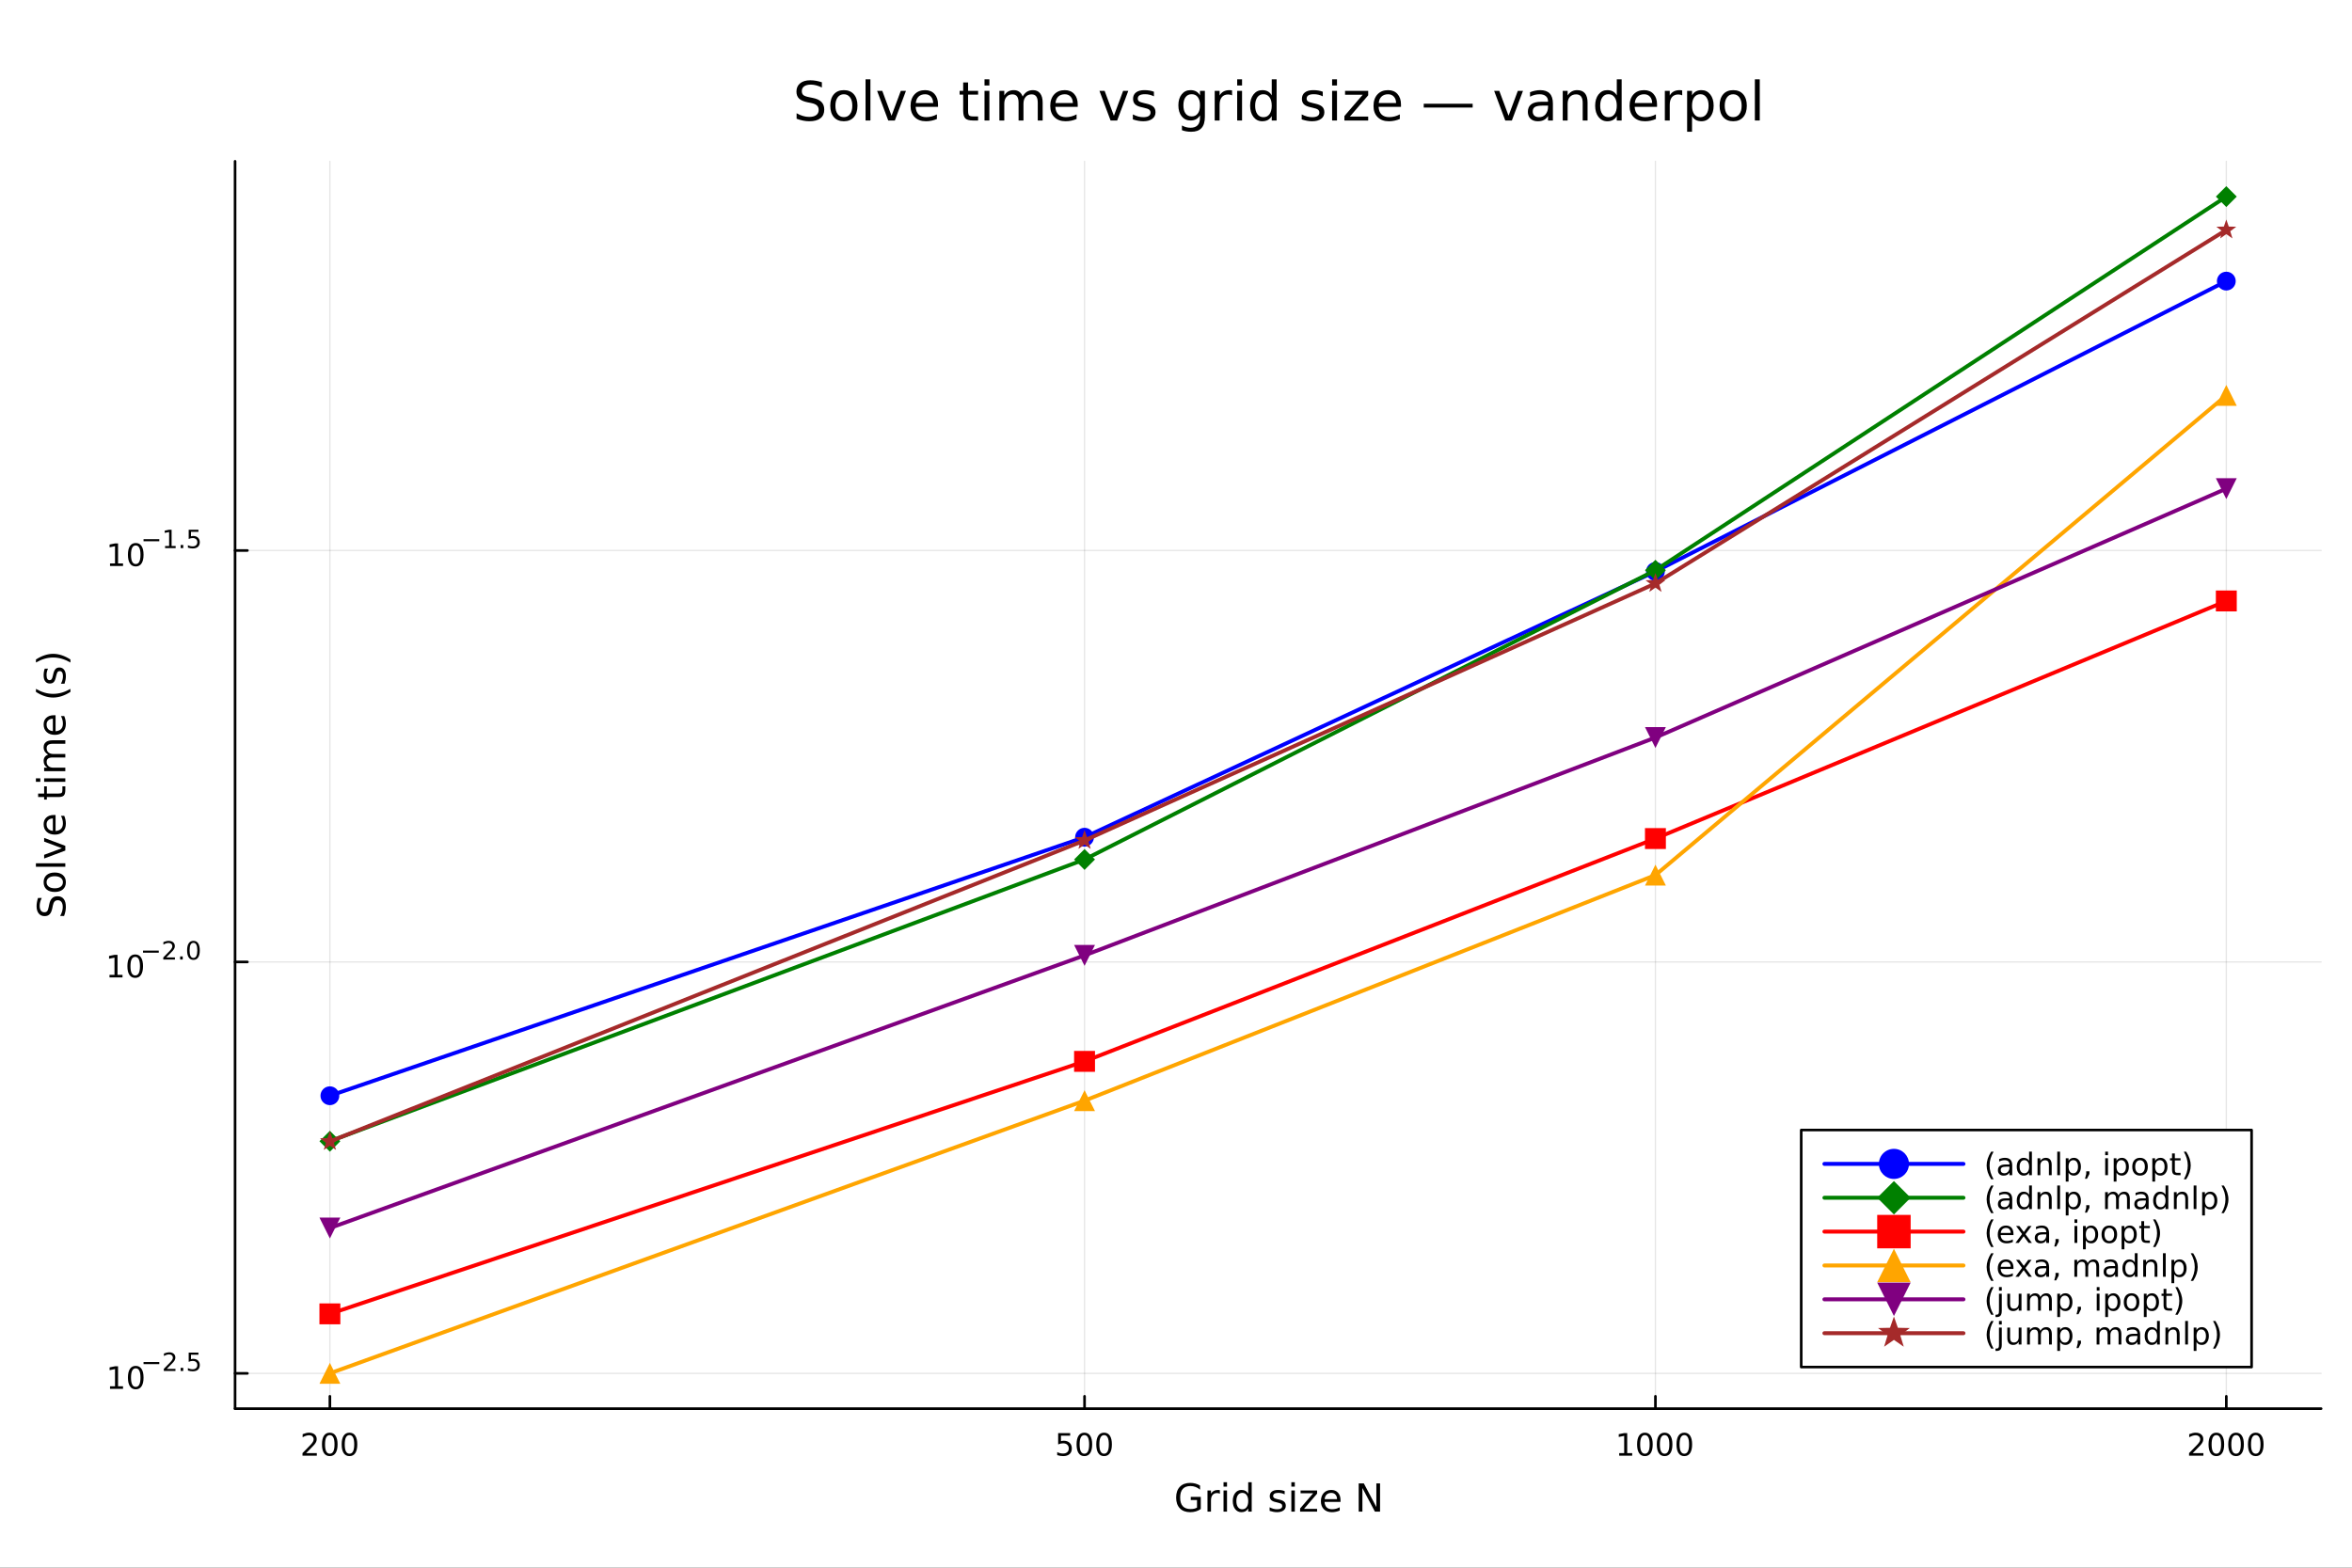 <?xml version="1.0" encoding="utf-8"?>
<svg xmlns="http://www.w3.org/2000/svg" xmlns:xlink="http://www.w3.org/1999/xlink" width="900" height="600" viewBox="0 0 3600 2400">
<rect x="0" y="0" width="3600" height="2400" fill="#333333" stroke="none"/>
<defs>
  <clipPath id="clip500">
    <rect x="0" y="0" width="3600" height="2400"/>
  </clipPath>
</defs>
<path clip-path="url(#clip500)" d="M0 2400 L3600 2400 L3600 0 L0 0  Z" fill="#ffffff" fill-rule="evenodd" fill-opacity="1"/>
<defs>
  <clipPath id="clip501">
    <rect x="292" y="246" width="3261" height="1911"/>
  </clipPath>
</defs>
<path clip-path="url(#clip500)" d="M359.791 2156.51 L3552.76 2156.51 L3552.76 246.944 L359.791 246.944  Z" fill="#ffffff" fill-rule="evenodd" fill-opacity="1"/>
<defs>
  <clipPath id="clip502">
    <rect x="359" y="246" width="3194" height="1911"/>
  </clipPath>
</defs>
<polyline clip-path="url(#clip502)" style="stroke:#000000; stroke-linecap:round; stroke-linejoin:round; stroke-width:2; stroke-opacity:0.1; fill:none" points="504.926,2156.51 504.926,246.944 "/>
<polyline clip-path="url(#clip502)" style="stroke:#000000; stroke-linecap:round; stroke-linejoin:round; stroke-width:2; stroke-opacity:0.1; fill:none" points="1660.02,2156.51 1660.02,246.944 "/>
<polyline clip-path="url(#clip502)" style="stroke:#000000; stroke-linecap:round; stroke-linejoin:round; stroke-width:2; stroke-opacity:0.1; fill:none" points="2533.82,2156.51 2533.82,246.944 "/>
<polyline clip-path="url(#clip502)" style="stroke:#000000; stroke-linecap:round; stroke-linejoin:round; stroke-width:2; stroke-opacity:0.1; fill:none" points="3407.62,2156.51 3407.62,246.944 "/>
<polyline clip-path="url(#clip502)" style="stroke:#000000; stroke-linecap:round; stroke-linejoin:round; stroke-width:2; stroke-opacity:0.1; fill:none" points="359.791,2102.52 3552.76,2102.52 "/>
<polyline clip-path="url(#clip502)" style="stroke:#000000; stroke-linecap:round; stroke-linejoin:round; stroke-width:2; stroke-opacity:0.1; fill:none" points="359.791,1472.65 3552.76,1472.65 "/>
<polyline clip-path="url(#clip502)" style="stroke:#000000; stroke-linecap:round; stroke-linejoin:round; stroke-width:2; stroke-opacity:0.1; fill:none" points="359.791,842.776 3552.76,842.776 "/>
<polyline clip-path="url(#clip500)" style="stroke:#000000; stroke-linecap:round; stroke-linejoin:round; stroke-width:4; stroke-opacity:1; fill:none" points="359.791,2156.51 3552.76,2156.51 "/>
<polyline clip-path="url(#clip500)" style="stroke:#000000; stroke-linecap:round; stroke-linejoin:round; stroke-width:4; stroke-opacity:1; fill:none" points="504.926,2156.51 504.926,2137.61 "/>
<polyline clip-path="url(#clip500)" style="stroke:#000000; stroke-linecap:round; stroke-linejoin:round; stroke-width:4; stroke-opacity:1; fill:none" points="1660.02,2156.51 1660.02,2137.61 "/>
<polyline clip-path="url(#clip500)" style="stroke:#000000; stroke-linecap:round; stroke-linejoin:round; stroke-width:4; stroke-opacity:1; fill:none" points="2533.82,2156.51 2533.82,2137.61 "/>
<polyline clip-path="url(#clip500)" style="stroke:#000000; stroke-linecap:round; stroke-linejoin:round; stroke-width:4; stroke-opacity:1; fill:none" points="3407.62,2156.51 3407.62,2137.61 "/>
<path clip-path="url(#clip500)" d="M468.619 2224.57 L484.938 2224.57 L484.938 2228.51 L462.994 2228.51 L462.994 2224.57 Q465.656 2221.82 470.239 2217.19 Q474.845 2212.54 476.026 2211.19 Q478.271 2208.67 479.151 2206.93 Q480.054 2205.17 480.054 2203.48 Q480.054 2200.73 478.109 2198.99 Q476.188 2197.26 473.086 2197.26 Q470.887 2197.26 468.433 2198.02 Q466.003 2198.79 463.225 2200.34 L463.225 2195.61 Q466.049 2194.48 468.503 2193.9 Q470.957 2193.32 472.994 2193.32 Q478.364 2193.32 481.558 2196.01 Q484.753 2198.69 484.753 2203.18 Q484.753 2205.31 483.943 2207.23 Q483.156 2209.13 481.049 2211.73 Q480.47 2212.4 477.369 2215.61 Q474.267 2218.81 468.619 2224.57 Z" fill="#000000" fill-rule="nonzero" fill-opacity="1" /><path clip-path="url(#clip500)" d="M504.753 2197.03 Q501.142 2197.03 499.313 2200.59 Q497.507 2204.13 497.507 2211.26 Q497.507 2218.37 499.313 2221.93 Q501.142 2225.48 504.753 2225.48 Q508.387 2225.48 510.192 2221.93 Q512.021 2218.37 512.021 2211.26 Q512.021 2204.13 510.192 2200.59 Q508.387 2197.03 504.753 2197.03 M504.753 2193.32 Q510.563 2193.32 513.618 2197.93 Q516.697 2202.51 516.697 2211.26 Q516.697 2219.99 513.618 2224.6 Q510.563 2229.18 504.753 2229.18 Q498.942 2229.18 495.864 2224.6 Q492.808 2219.99 492.808 2211.26 Q492.808 2202.51 495.864 2197.93 Q498.942 2193.32 504.753 2193.32 Z" fill="#000000" fill-rule="nonzero" fill-opacity="1" /><path clip-path="url(#clip500)" d="M534.915 2197.03 Q531.303 2197.03 529.475 2200.59 Q527.669 2204.13 527.669 2211.26 Q527.669 2218.37 529.475 2221.93 Q531.303 2225.48 534.915 2225.48 Q538.549 2225.48 540.354 2221.93 Q542.183 2218.37 542.183 2211.26 Q542.183 2204.13 540.354 2200.59 Q538.549 2197.03 534.915 2197.03 M534.915 2193.32 Q540.725 2193.32 543.78 2197.93 Q546.859 2202.51 546.859 2211.26 Q546.859 2219.99 543.78 2224.6 Q540.725 2229.18 534.915 2229.18 Q529.104 2229.18 526.026 2224.6 Q522.97 2219.99 522.97 2211.26 Q522.97 2202.51 526.026 2197.93 Q529.104 2193.32 534.915 2193.32 Z" fill="#000000" fill-rule="nonzero" fill-opacity="1" /><path clip-path="url(#clip500)" d="M1619.64 2193.95 L1638 2193.95 L1638 2197.88 L1623.93 2197.88 L1623.93 2206.36 Q1624.94 2206.01 1625.96 2205.85 Q1626.98 2205.66 1628 2205.66 Q1633.79 2205.66 1637.17 2208.83 Q1640.55 2212 1640.55 2217.42 Q1640.55 2223 1637.07 2226.1 Q1633.6 2229.18 1627.28 2229.18 Q1625.11 2229.18 1622.84 2228.81 Q1620.59 2228.44 1618.18 2227.7 L1618.18 2223 Q1620.27 2224.13 1622.49 2224.69 Q1624.71 2225.24 1627.19 2225.24 Q1631.19 2225.24 1633.53 2223.14 Q1635.87 2221.03 1635.87 2217.42 Q1635.87 2213.81 1633.53 2211.7 Q1631.19 2209.6 1627.19 2209.6 Q1625.31 2209.6 1623.44 2210.01 Q1621.59 2210.43 1619.64 2211.31 L1619.64 2193.95 Z" fill="#000000" fill-rule="nonzero" fill-opacity="1" /><path clip-path="url(#clip500)" d="M1659.76 2197.03 Q1656.15 2197.03 1654.32 2200.59 Q1652.51 2204.13 1652.51 2211.26 Q1652.51 2218.37 1654.32 2221.93 Q1656.15 2225.48 1659.76 2225.48 Q1663.39 2225.48 1665.2 2221.93 Q1667.03 2218.37 1667.03 2211.26 Q1667.03 2204.13 1665.2 2200.59 Q1663.39 2197.03 1659.76 2197.03 M1659.76 2193.32 Q1665.57 2193.32 1668.62 2197.93 Q1671.7 2202.51 1671.7 2211.26 Q1671.7 2219.99 1668.62 2224.6 Q1665.57 2229.18 1659.76 2229.18 Q1653.95 2229.18 1650.87 2224.6 Q1647.81 2219.99 1647.81 2211.26 Q1647.81 2202.51 1650.87 2197.93 Q1653.95 2193.32 1659.76 2193.32 Z" fill="#000000" fill-rule="nonzero" fill-opacity="1" /><path clip-path="url(#clip500)" d="M1689.92 2197.03 Q1686.31 2197.03 1684.48 2200.59 Q1682.68 2204.13 1682.68 2211.26 Q1682.68 2218.37 1684.48 2221.93 Q1686.31 2225.48 1689.92 2225.48 Q1693.55 2225.48 1695.36 2221.93 Q1697.19 2218.37 1697.19 2211.26 Q1697.19 2204.13 1695.36 2200.59 Q1693.55 2197.03 1689.92 2197.03 M1689.92 2193.32 Q1695.73 2193.32 1698.79 2197.93 Q1701.86 2202.51 1701.86 2211.26 Q1701.86 2219.99 1698.79 2224.6 Q1695.73 2229.18 1689.92 2229.18 Q1684.11 2229.18 1681.03 2224.6 Q1677.98 2219.99 1677.98 2211.26 Q1677.98 2202.51 1681.03 2197.93 Q1684.11 2193.32 1689.92 2193.32 Z" fill="#000000" fill-rule="nonzero" fill-opacity="1" /><path clip-path="url(#clip500)" d="M2478.35 2224.57 L2485.99 2224.57 L2485.99 2198.21 L2477.68 2199.87 L2477.68 2195.61 L2485.94 2193.95 L2490.62 2193.95 L2490.62 2224.57 L2498.26 2224.57 L2498.26 2228.51 L2478.35 2228.51 L2478.35 2224.57 Z" fill="#000000" fill-rule="nonzero" fill-opacity="1" /><path clip-path="url(#clip500)" d="M2517.7 2197.03 Q2514.09 2197.03 2512.26 2200.59 Q2510.45 2204.13 2510.45 2211.26 Q2510.45 2218.37 2512.26 2221.93 Q2514.09 2225.48 2517.7 2225.48 Q2521.33 2225.48 2523.14 2221.93 Q2524.97 2218.37 2524.97 2211.26 Q2524.97 2204.13 2523.14 2200.59 Q2521.33 2197.03 2517.7 2197.03 M2517.7 2193.32 Q2523.51 2193.32 2526.57 2197.93 Q2529.64 2202.51 2529.64 2211.26 Q2529.64 2219.99 2526.57 2224.6 Q2523.51 2229.18 2517.7 2229.18 Q2511.89 2229.18 2508.81 2224.6 Q2505.76 2219.99 2505.76 2211.26 Q2505.76 2202.51 2508.81 2197.93 Q2511.89 2193.32 2517.7 2193.32 Z" fill="#000000" fill-rule="nonzero" fill-opacity="1" /><path clip-path="url(#clip500)" d="M2547.86 2197.03 Q2544.25 2197.03 2542.42 2200.59 Q2540.62 2204.13 2540.62 2211.26 Q2540.62 2218.37 2542.42 2221.93 Q2544.25 2225.48 2547.86 2225.48 Q2551.5 2225.48 2553.3 2221.93 Q2555.13 2218.37 2555.13 2211.26 Q2555.13 2204.13 2553.3 2200.59 Q2551.5 2197.03 2547.86 2197.03 M2547.86 2193.32 Q2553.67 2193.32 2556.73 2197.93 Q2559.81 2202.51 2559.81 2211.26 Q2559.81 2219.99 2556.73 2224.6 Q2553.67 2229.18 2547.86 2229.18 Q2542.05 2229.18 2538.97 2224.6 Q2535.92 2219.99 2535.92 2211.26 Q2535.92 2202.51 2538.97 2197.93 Q2542.05 2193.32 2547.86 2193.32 Z" fill="#000000" fill-rule="nonzero" fill-opacity="1" /><path clip-path="url(#clip500)" d="M2578.02 2197.03 Q2574.41 2197.03 2572.58 2200.59 Q2570.78 2204.13 2570.78 2211.26 Q2570.78 2218.37 2572.58 2221.93 Q2574.41 2225.48 2578.02 2225.48 Q2581.66 2225.48 2583.46 2221.93 Q2585.29 2218.37 2585.29 2211.26 Q2585.29 2204.13 2583.46 2200.59 Q2581.66 2197.03 2578.02 2197.03 M2578.02 2193.32 Q2583.83 2193.32 2586.89 2197.93 Q2589.97 2202.51 2589.97 2211.26 Q2589.97 2219.99 2586.89 2224.6 Q2583.83 2229.18 2578.02 2229.18 Q2572.21 2229.18 2569.14 2224.6 Q2566.08 2219.99 2566.08 2211.26 Q2566.08 2202.51 2569.14 2197.93 Q2572.21 2193.32 2578.02 2193.32 Z" fill="#000000" fill-rule="nonzero" fill-opacity="1" /><path clip-path="url(#clip500)" d="M3356.23 2224.57 L3372.55 2224.57 L3372.55 2228.51 L3350.61 2228.51 L3350.61 2224.57 Q3353.27 2221.82 3357.85 2217.19 Q3362.46 2212.54 3363.64 2211.19 Q3365.89 2208.67 3366.76 2206.93 Q3367.67 2205.17 3367.67 2203.48 Q3367.67 2200.73 3365.72 2198.99 Q3363.8 2197.26 3360.7 2197.26 Q3358.5 2197.26 3356.05 2198.02 Q3353.62 2198.79 3350.84 2200.34 L3350.84 2195.61 Q3353.66 2194.48 3356.12 2193.9 Q3358.57 2193.32 3360.61 2193.32 Q3365.98 2193.32 3369.17 2196.01 Q3372.37 2198.69 3372.37 2203.18 Q3372.37 2205.31 3371.56 2207.23 Q3370.77 2209.13 3368.66 2211.73 Q3368.08 2212.4 3364.98 2215.61 Q3361.88 2218.81 3356.23 2224.57 Z" fill="#000000" fill-rule="nonzero" fill-opacity="1" /><path clip-path="url(#clip500)" d="M3392.37 2197.03 Q3388.76 2197.03 3386.93 2200.59 Q3385.12 2204.13 3385.12 2211.26 Q3385.12 2218.37 3386.93 2221.93 Q3388.76 2225.48 3392.37 2225.48 Q3396 2225.48 3397.81 2221.93 Q3399.64 2218.37 3399.64 2211.26 Q3399.64 2204.13 3397.81 2200.59 Q3396 2197.03 3392.37 2197.03 M3392.37 2193.32 Q3398.18 2193.32 3401.23 2197.93 Q3404.31 2202.51 3404.31 2211.26 Q3404.31 2219.99 3401.23 2224.6 Q3398.18 2229.18 3392.37 2229.18 Q3386.56 2229.18 3383.48 2224.6 Q3380.42 2219.99 3380.42 2211.26 Q3380.42 2202.51 3383.48 2197.93 Q3386.56 2193.32 3392.37 2193.32 Z" fill="#000000" fill-rule="nonzero" fill-opacity="1" /><path clip-path="url(#clip500)" d="M3422.53 2197.03 Q3418.92 2197.03 3417.09 2200.59 Q3415.28 2204.13 3415.28 2211.26 Q3415.28 2218.37 3417.09 2221.93 Q3418.92 2225.48 3422.53 2225.48 Q3426.16 2225.48 3427.97 2221.93 Q3429.8 2218.37 3429.8 2211.26 Q3429.8 2204.13 3427.97 2200.59 Q3426.16 2197.03 3422.53 2197.03 M3422.53 2193.32 Q3428.34 2193.32 3431.39 2197.93 Q3434.47 2202.51 3434.47 2211.26 Q3434.47 2219.99 3431.39 2224.6 Q3428.34 2229.18 3422.53 2229.18 Q3416.72 2229.18 3413.64 2224.6 Q3410.58 2219.99 3410.58 2211.26 Q3410.58 2202.51 3413.64 2197.93 Q3416.72 2193.32 3422.53 2193.32 Z" fill="#000000" fill-rule="nonzero" fill-opacity="1" /><path clip-path="url(#clip500)" d="M3452.69 2197.03 Q3449.08 2197.03 3447.25 2200.59 Q3445.45 2204.13 3445.45 2211.26 Q3445.45 2218.37 3447.25 2221.93 Q3449.08 2225.48 3452.69 2225.48 Q3456.32 2225.48 3458.13 2221.93 Q3459.96 2218.37 3459.96 2211.26 Q3459.96 2204.13 3458.13 2200.59 Q3456.32 2197.03 3452.69 2197.03 M3452.69 2193.32 Q3458.5 2193.32 3461.56 2197.93 Q3464.63 2202.51 3464.63 2211.26 Q3464.63 2219.99 3461.56 2224.6 Q3458.5 2229.18 3452.69 2229.18 Q3446.88 2229.18 3443.8 2224.6 Q3440.75 2219.99 3440.75 2211.26 Q3440.75 2202.51 3443.8 2197.93 Q3446.88 2193.32 3452.69 2193.32 Z" fill="#000000" fill-rule="nonzero" fill-opacity="1" /><path clip-path="url(#clip500)" d="M1832.16 2308.02 L1832.16 2296.42 L1822.61 2296.42 L1822.61 2291.62 L1837.94 2291.62 L1837.94 2310.17 Q1834.56 2312.57 1830.48 2313.81 Q1826.4 2315.03 1821.77 2315.03 Q1811.64 2315.03 1805.91 2309.12 Q1800.21 2303.19 1800.21 2292.63 Q1800.21 2282.04 1805.91 2276.14 Q1811.64 2270.21 1821.77 2270.21 Q1825.99 2270.21 1829.78 2271.25 Q1833.6 2272.29 1836.82 2274.32 L1836.82 2280.54 Q1833.57 2277.79 1829.93 2276.4 Q1826.28 2275.01 1822.26 2275.01 Q1814.33 2275.01 1810.34 2279.44 Q1806.38 2283.86 1806.38 2292.63 Q1806.38 2301.37 1810.34 2305.8 Q1814.33 2310.22 1822.26 2310.22 Q1825.36 2310.22 1827.79 2309.7 Q1830.22 2309.15 1832.16 2308.02 Z" fill="#000000" fill-rule="nonzero" fill-opacity="1" /><path clip-path="url(#clip500)" d="M1867.17 2286.76 Q1866.27 2286.24 1865.2 2286 Q1864.16 2285.74 1862.89 2285.74 Q1858.37 2285.74 1855.94 2288.7 Q1853.54 2291.62 1853.54 2297.12 L1853.54 2314.19 L1848.19 2314.19 L1848.19 2281.78 L1853.54 2281.78 L1853.54 2286.82 Q1855.22 2283.86 1857.91 2282.45 Q1860.6 2281 1864.45 2281 Q1865 2281 1865.66 2281.09 Q1866.33 2281.14 1867.14 2281.29 L1867.17 2286.76 Z" fill="#000000" fill-rule="nonzero" fill-opacity="1" /><path clip-path="url(#clip500)" d="M1872.75 2281.78 L1878.08 2281.78 L1878.08 2314.19 L1872.75 2314.19 L1872.75 2281.78 M1872.75 2269.16 L1878.08 2269.16 L1878.08 2275.91 L1872.75 2275.91 L1872.75 2269.16 Z" fill="#000000" fill-rule="nonzero" fill-opacity="1" /><path clip-path="url(#clip500)" d="M1910.54 2286.7 L1910.54 2269.16 L1915.87 2269.16 L1915.87 2314.19 L1910.54 2314.19 L1910.54 2309.33 Q1908.86 2312.22 1906.29 2313.64 Q1903.74 2315.03 1900.15 2315.03 Q1894.28 2315.03 1890.58 2310.34 Q1886.9 2305.65 1886.9 2298.01 Q1886.9 2290.37 1890.58 2285.69 Q1894.28 2281 1900.15 2281 Q1903.74 2281 1906.29 2282.42 Q1908.86 2283.81 1910.54 2286.7 M1892.4 2298.01 Q1892.4 2303.89 1894.8 2307.24 Q1897.23 2310.57 1901.46 2310.57 Q1905.68 2310.57 1908.11 2307.24 Q1910.54 2303.89 1910.54 2298.01 Q1910.54 2292.14 1908.11 2288.81 Q1905.68 2285.46 1901.46 2285.46 Q1897.23 2285.46 1894.8 2288.81 Q1892.4 2292.14 1892.4 2298.01 Z" fill="#000000" fill-rule="nonzero" fill-opacity="1" /><path clip-path="url(#clip500)" d="M1966.33 2282.74 L1966.33 2287.77 Q1964.07 2286.61 1961.64 2286.03 Q1959.21 2285.46 1956.61 2285.46 Q1952.64 2285.46 1950.65 2286.67 Q1948.68 2287.89 1948.68 2290.32 Q1948.68 2292.17 1950.1 2293.24 Q1951.51 2294.28 1955.8 2295.24 L1957.62 2295.64 Q1963.29 2296.86 1965.66 2299.08 Q1968.06 2301.28 1968.06 2305.25 Q1968.06 2309.76 1964.48 2312.39 Q1960.92 2315.03 1954.67 2315.03 Q1952.06 2315.03 1949.23 2314.51 Q1946.42 2314.01 1943.3 2313 L1943.3 2307.5 Q1946.25 2309.04 1949.11 2309.82 Q1951.98 2310.57 1954.78 2310.57 Q1958.55 2310.57 1960.57 2309.3 Q1962.6 2308 1962.6 2305.65 Q1962.6 2303.48 1961.12 2302.32 Q1959.67 2301.17 1954.73 2300.1 L1952.87 2299.66 Q1947.93 2298.62 1945.73 2296.48 Q1943.53 2294.31 1943.53 2290.55 Q1943.53 2285.98 1946.77 2283.49 Q1950.01 2281 1955.97 2281 Q1958.92 2281 1961.53 2281.43 Q1964.13 2281.87 1966.33 2282.74 Z" fill="#000000" fill-rule="nonzero" fill-opacity="1" /><path clip-path="url(#clip500)" d="M1976.54 2281.78 L1981.87 2281.78 L1981.87 2314.19 L1976.54 2314.19 L1976.54 2281.78 M1976.54 2269.16 L1981.87 2269.16 L1981.87 2275.91 L1976.54 2275.91 L1976.54 2269.16 Z" fill="#000000" fill-rule="nonzero" fill-opacity="1" /><path clip-path="url(#clip500)" d="M1990.69 2281.78 L2015.98 2281.78 L2015.98 2286.64 L1995.96 2309.93 L2015.98 2309.93 L2015.98 2314.19 L1989.97 2314.19 L1989.97 2309.33 L2009.99 2286.03 L1990.69 2286.03 L1990.69 2281.78 Z" fill="#000000" fill-rule="nonzero" fill-opacity="1" /><path clip-path="url(#clip500)" d="M2051.83 2296.65 L2051.83 2299.26 L2027.35 2299.26 Q2027.7 2304.75 2030.65 2307.65 Q2033.63 2310.51 2038.93 2310.51 Q2041.99 2310.51 2044.86 2309.76 Q2047.75 2309.01 2050.59 2307.5 L2050.59 2312.54 Q2047.72 2313.75 2044.71 2314.39 Q2041.7 2315.03 2038.61 2315.03 Q2030.85 2315.03 2026.31 2310.51 Q2021.8 2306 2021.8 2298.3 Q2021.8 2290.35 2026.08 2285.69 Q2030.39 2281 2037.68 2281 Q2044.22 2281 2048.01 2285.22 Q2051.83 2289.42 2051.83 2296.65 M2046.51 2295.09 Q2046.45 2290.72 2044.05 2288.12 Q2041.68 2285.51 2037.74 2285.51 Q2033.28 2285.51 2030.59 2288.03 Q2027.93 2290.55 2027.53 2295.12 L2046.51 2295.09 Z" fill="#000000" fill-rule="nonzero" fill-opacity="1" /><path clip-path="url(#clip500)" d="M2079.64 2270.99 L2087.51 2270.99 L2106.66 2307.13 L2106.66 2270.99 L2112.33 2270.99 L2112.33 2314.19 L2104.46 2314.19 L2085.31 2278.05 L2085.31 2314.19 L2079.64 2314.19 L2079.64 2270.99 Z" fill="#000000" fill-rule="nonzero" fill-opacity="1" /><polyline clip-path="url(#clip500)" style="stroke:#000000; stroke-linecap:round; stroke-linejoin:round; stroke-width:4; stroke-opacity:1; fill:none" points="359.791,2156.51 359.791,246.944 "/>
<polyline clip-path="url(#clip500)" style="stroke:#000000; stroke-linecap:round; stroke-linejoin:round; stroke-width:4; stroke-opacity:1; fill:none" points="359.791,2102.52 378.689,2102.52 "/>
<polyline clip-path="url(#clip500)" style="stroke:#000000; stroke-linecap:round; stroke-linejoin:round; stroke-width:4; stroke-opacity:1; fill:none" points="359.791,1472.65 378.689,1472.65 "/>
<polyline clip-path="url(#clip500)" style="stroke:#000000; stroke-linecap:round; stroke-linejoin:round; stroke-width:4; stroke-opacity:1; fill:none" points="359.791,842.776 378.689,842.776 "/>
<path clip-path="url(#clip500)" d="M168.412 2122.31 L176.051 2122.31 L176.051 2095.95 L167.741 2097.62 L167.741 2093.36 L176.005 2091.69 L180.681 2091.69 L180.681 2122.31 L188.32 2122.31 L188.32 2126.25 L168.412 2126.25 L168.412 2122.31 Z" fill="#000000" fill-rule="nonzero" fill-opacity="1" /><path clip-path="url(#clip500)" d="M207.764 2094.77 Q204.153 2094.77 202.324 2098.33 Q200.519 2101.87 200.519 2109 Q200.519 2116.11 202.324 2119.68 Q204.153 2123.22 207.764 2123.22 Q211.398 2123.22 213.204 2119.68 Q215.032 2116.11 215.032 2109 Q215.032 2101.87 213.204 2098.33 Q211.398 2094.77 207.764 2094.77 M207.764 2091.06 Q213.574 2091.06 216.63 2095.67 Q219.708 2100.25 219.708 2109 Q219.708 2117.73 216.63 2122.34 Q213.574 2126.92 207.764 2126.92 Q201.954 2126.92 198.875 2122.34 Q195.82 2117.73 195.82 2109 Q195.82 2100.25 198.875 2095.67 Q201.954 2091.06 207.764 2091.06 Z" fill="#000000" fill-rule="nonzero" fill-opacity="1" /><path clip-path="url(#clip500)" d="M219.708 2085.17 L243.82 2085.17 L243.82 2088.36 L219.708 2088.36 L219.708 2085.17 Z" fill="#000000" fill-rule="nonzero" fill-opacity="1" /><path clip-path="url(#clip500)" d="M255.293 2095.64 L268.552 2095.64 L268.552 2098.84 L250.722 2098.84 L250.722 2095.64 Q252.885 2093.4 256.609 2089.64 Q260.352 2085.86 261.311 2084.77 Q263.135 2082.72 263.85 2081.31 Q264.584 2079.88 264.584 2078.51 Q264.584 2076.27 263.004 2074.86 Q261.443 2073.45 258.923 2073.45 Q257.136 2073.45 255.142 2074.07 Q253.167 2074.69 250.91 2075.95 L250.91 2072.11 Q253.205 2071.19 255.199 2070.72 Q257.192 2070.25 258.847 2070.25 Q263.211 2070.25 265.806 2072.43 Q268.402 2074.61 268.402 2078.26 Q268.402 2079.99 267.743 2081.55 Q267.104 2083.1 265.392 2085.2 Q264.922 2085.75 262.402 2088.36 Q259.882 2090.96 255.293 2095.64 Z" fill="#000000" fill-rule="nonzero" fill-opacity="1" /><path clip-path="url(#clip500)" d="M276.527 2094.06 L280.495 2094.06 L280.495 2098.84 L276.527 2098.84 L276.527 2094.06 Z" fill="#000000" fill-rule="nonzero" fill-opacity="1" /><path clip-path="url(#clip500)" d="M288.808 2070.76 L303.723 2070.76 L303.723 2073.96 L292.288 2073.96 L292.288 2080.84 Q293.115 2080.56 293.943 2080.43 Q294.77 2080.28 295.598 2080.28 Q300.3 2080.28 303.046 2082.85 Q305.791 2085.43 305.791 2089.83 Q305.791 2094.36 302.97 2096.88 Q300.149 2099.38 295.015 2099.38 Q293.247 2099.38 291.404 2099.08 Q289.579 2098.78 287.623 2098.18 L287.623 2094.36 Q289.316 2095.28 291.121 2095.74 Q292.927 2096.19 294.939 2096.19 Q298.193 2096.19 300.093 2094.48 Q301.992 2092.76 301.992 2089.83 Q301.992 2086.9 300.093 2085.18 Q298.193 2083.47 294.939 2083.47 Q293.416 2083.47 291.893 2083.81 Q290.388 2084.15 288.808 2084.86 L288.808 2070.76 Z" fill="#000000" fill-rule="nonzero" fill-opacity="1" /><path clip-path="url(#clip500)" d="M167.604 1492.44 L175.242 1492.44 L175.242 1466.08 L166.932 1467.74 L166.932 1463.48 L175.196 1461.82 L179.872 1461.82 L179.872 1492.44 L187.511 1492.44 L187.511 1496.38 L167.604 1496.38 L167.604 1492.44 Z" fill="#000000" fill-rule="nonzero" fill-opacity="1" /><path clip-path="url(#clip500)" d="M206.955 1464.9 Q203.344 1464.9 201.515 1468.46 Q199.71 1472 199.71 1479.13 Q199.71 1486.24 201.515 1489.8 Q203.344 1493.34 206.955 1493.34 Q210.589 1493.34 212.395 1489.8 Q214.224 1486.24 214.224 1479.13 Q214.224 1472 212.395 1468.46 Q210.589 1464.9 206.955 1464.9 M206.955 1461.19 Q212.765 1461.19 215.821 1465.8 Q218.9 1470.38 218.9 1479.13 Q218.9 1487.86 215.821 1492.46 Q212.765 1497.05 206.955 1497.05 Q201.145 1497.05 198.066 1492.46 Q195.011 1487.86 195.011 1479.13 Q195.011 1470.38 198.066 1465.8 Q201.145 1461.19 206.955 1461.19 Z" fill="#000000" fill-rule="nonzero" fill-opacity="1" /><path clip-path="url(#clip500)" d="M218.9 1455.29 L243.011 1455.29 L243.011 1458.49 L218.9 1458.49 L218.9 1455.29 Z" fill="#000000" fill-rule="nonzero" fill-opacity="1" /><path clip-path="url(#clip500)" d="M254.484 1465.77 L267.743 1465.77 L267.743 1468.97 L249.914 1468.97 L249.914 1465.77 Q252.077 1463.53 255.8 1459.77 Q259.543 1455.99 260.502 1454.9 Q262.327 1452.85 263.041 1451.44 Q263.775 1450.01 263.775 1448.63 Q263.775 1446.4 262.195 1444.99 Q260.634 1443.58 258.114 1443.58 Q256.327 1443.58 254.333 1444.2 Q252.359 1444.82 250.102 1446.08 L250.102 1442.24 Q252.396 1441.32 254.39 1440.85 Q256.383 1440.38 258.039 1440.38 Q262.402 1440.38 264.997 1442.56 Q267.593 1444.74 267.593 1448.39 Q267.593 1450.12 266.935 1451.68 Q266.295 1453.22 264.584 1455.33 Q264.113 1455.88 261.593 1458.49 Q259.073 1461.09 254.484 1465.77 Z" fill="#000000" fill-rule="nonzero" fill-opacity="1" /><path clip-path="url(#clip500)" d="M275.718 1464.19 L279.686 1464.19 L279.686 1468.97 L275.718 1468.97 L275.718 1464.19 Z" fill="#000000" fill-rule="nonzero" fill-opacity="1" /><path clip-path="url(#clip500)" d="M296.087 1443.39 Q293.153 1443.39 291.667 1446.28 Q290.2 1449.16 290.2 1454.95 Q290.2 1460.73 291.667 1463.62 Q293.153 1466.5 296.087 1466.5 Q299.04 1466.5 300.507 1463.62 Q301.992 1460.73 301.992 1454.95 Q301.992 1449.16 300.507 1446.28 Q299.04 1443.39 296.087 1443.39 M296.087 1440.38 Q300.807 1440.38 303.29 1444.12 Q305.791 1447.84 305.791 1454.95 Q305.791 1462.04 303.29 1465.79 Q300.807 1469.51 296.087 1469.51 Q291.366 1469.51 288.865 1465.79 Q286.382 1462.04 286.382 1454.95 Q286.382 1447.84 288.865 1444.12 Q291.366 1440.38 296.087 1440.38 Z" fill="#000000" fill-rule="nonzero" fill-opacity="1" /><path clip-path="url(#clip500)" d="M168.412 862.568 L176.051 862.568 L176.051 836.203 L167.741 837.869 L167.741 833.61 L176.005 831.943 L180.681 831.943 L180.681 862.568 L188.32 862.568 L188.32 866.503 L168.412 866.503 L168.412 862.568 Z" fill="#000000" fill-rule="nonzero" fill-opacity="1" /><path clip-path="url(#clip500)" d="M207.764 835.022 Q204.153 835.022 202.324 838.587 Q200.519 842.129 200.519 849.258 Q200.519 856.365 202.324 859.929 Q204.153 863.471 207.764 863.471 Q211.398 863.471 213.204 859.929 Q215.032 856.365 215.032 849.258 Q215.032 842.129 213.204 838.587 Q211.398 835.022 207.764 835.022 M207.764 831.318 Q213.574 831.318 216.63 835.925 Q219.708 840.508 219.708 849.258 Q219.708 857.985 216.63 862.591 Q213.574 867.175 207.764 867.175 Q201.954 867.175 198.875 862.591 Q195.82 857.985 195.82 849.258 Q195.82 840.508 198.875 835.925 Q201.954 831.318 207.764 831.318 Z" fill="#000000" fill-rule="nonzero" fill-opacity="1" /><path clip-path="url(#clip500)" d="M219.708 825.42 L243.82 825.42 L243.82 828.617 L219.708 828.617 L219.708 825.42 Z" fill="#000000" fill-rule="nonzero" fill-opacity="1" /><path clip-path="url(#clip500)" d="M252.678 835.896 L258.885 835.896 L258.885 814.474 L252.133 815.828 L252.133 812.367 L258.847 811.013 L262.646 811.013 L262.646 835.896 L268.853 835.896 L268.853 839.093 L252.678 839.093 L252.678 835.896 Z" fill="#000000" fill-rule="nonzero" fill-opacity="1" /><path clip-path="url(#clip500)" d="M276.527 834.316 L280.495 834.316 L280.495 839.093 L276.527 839.093 L276.527 834.316 Z" fill="#000000" fill-rule="nonzero" fill-opacity="1" /><path clip-path="url(#clip500)" d="M288.808 811.013 L303.723 811.013 L303.723 814.21 L292.288 814.21 L292.288 821.094 Q293.115 820.812 293.943 820.68 Q294.77 820.53 295.598 820.53 Q300.3 820.53 303.046 823.106 Q305.791 825.683 305.791 830.084 Q305.791 834.617 302.97 837.137 Q300.149 839.638 295.015 839.638 Q293.247 839.638 291.404 839.338 Q289.579 839.037 287.623 838.435 L287.623 834.617 Q289.316 835.538 291.121 835.99 Q292.927 836.441 294.939 836.441 Q298.193 836.441 300.093 834.73 Q301.992 833.018 301.992 830.084 Q301.992 827.15 300.093 825.439 Q298.193 823.727 294.939 823.727 Q293.416 823.727 291.893 824.066 Q290.388 824.404 288.808 825.119 L288.808 811.013 Z" fill="#000000" fill-rule="nonzero" fill-opacity="1" /><path clip-path="url(#clip500)" d="M58.19 1374.69 L63.89 1374.69 Q62.299 1378.01 61.518 1380.96 Q60.736 1383.92 60.736 1386.66 Q60.736 1391.44 62.588 1394.04 Q64.44 1396.62 67.854 1396.62 Q70.719 1396.62 72.195 1394.91 Q73.641 1393.17 74.538 1388.37 L75.262 1384.84 Q76.506 1378.3 79.66 1375.21 Q82.785 1372.08 88.051 1372.08 Q94.33 1372.08 97.571 1376.31 Q100.811 1380.5 100.811 1388.63 Q100.811 1391.7 100.117 1395.17 Q99.422 1398.61 98.063 1402.32 L92.044 1402.32 Q94.041 1398.76 95.053 1395.34 Q96.066 1391.93 96.066 1388.63 Q96.066 1383.63 94.099 1380.91 Q92.131 1378.19 88.485 1378.19 Q85.302 1378.19 83.508 1380.15 Q81.714 1382.09 80.817 1386.55 L80.123 1390.11 Q78.821 1396.65 76.043 1399.57 Q73.265 1402.49 68.317 1402.49 Q62.588 1402.49 59.29 1398.47 Q55.991 1394.42 55.991 1387.33 Q55.991 1384.29 56.541 1381.14 Q57.091 1377.98 58.19 1374.69 Z" fill="#000000" fill-rule="nonzero" fill-opacity="1" /><path clip-path="url(#clip500)" d="M71.298 1350.64 Q71.298 1354.92 74.654 1357.41 Q77.982 1359.9 83.798 1359.9 Q89.614 1359.9 92.97 1357.44 Q96.297 1354.95 96.297 1350.64 Q96.297 1346.39 92.941 1343.9 Q89.585 1341.41 83.798 1341.41 Q78.04 1341.41 74.683 1343.9 Q71.298 1346.39 71.298 1350.64 M66.784 1350.64 Q66.784 1343.7 71.298 1339.73 Q75.811 1335.77 83.798 1335.77 Q91.755 1335.77 96.297 1339.73 Q100.811 1343.7 100.811 1350.64 Q100.811 1357.61 96.297 1361.58 Q91.755 1365.51 83.798 1365.51 Q75.811 1365.51 71.298 1361.58 Q66.784 1357.61 66.784 1350.64 Z" fill="#000000" fill-rule="nonzero" fill-opacity="1" /><path clip-path="url(#clip500)" d="M54.949 1326.94 L54.949 1321.62 L99.972 1321.62 L99.972 1326.94 L54.949 1326.94 Z" fill="#000000" fill-rule="nonzero" fill-opacity="1" /><path clip-path="url(#clip500)" d="M67.565 1314.3 L67.565 1308.66 L94.764 1298.53 L67.565 1288.4 L67.565 1282.76 L99.972 1294.91 L99.972 1302.15 L67.565 1314.3 Z" fill="#000000" fill-rule="nonzero" fill-opacity="1" /><path clip-path="url(#clip500)" d="M82.438 1247.69 L85.042 1247.69 L85.042 1272.17 Q90.54 1271.82 93.433 1268.87 Q96.297 1265.89 96.297 1260.59 Q96.297 1257.53 95.545 1254.66 Q94.793 1251.77 93.288 1248.93 L98.323 1248.93 Q99.538 1251.8 100.175 1254.81 Q100.811 1257.82 100.811 1260.91 Q100.811 1268.67 96.297 1273.21 Q91.784 1277.72 84.087 1277.72 Q76.13 1277.72 71.471 1273.44 Q66.784 1269.13 66.784 1261.84 Q66.784 1255.3 71.008 1251.51 Q75.204 1247.69 82.438 1247.69 M80.875 1253.01 Q76.506 1253.07 73.902 1255.47 Q71.298 1257.85 71.298 1261.78 Q71.298 1266.24 73.815 1268.93 Q76.332 1271.59 80.904 1271.99 L80.875 1253.01 Z" fill="#000000" fill-rule="nonzero" fill-opacity="1" /><path clip-path="url(#clip500)" d="M58.364 1214.85 L67.565 1214.85 L67.565 1203.88 L71.703 1203.88 L71.703 1214.85 L89.295 1214.85 Q93.259 1214.85 94.388 1213.78 Q95.516 1212.68 95.516 1209.35 L95.516 1203.88 L99.972 1203.88 L99.972 1209.35 Q99.972 1215.51 97.686 1217.86 Q95.372 1220.2 89.295 1220.2 L71.703 1220.2 L71.703 1224.11 L67.565 1224.11 L67.565 1220.2 L58.364 1220.2 L58.364 1214.85 Z" fill="#000000" fill-rule="nonzero" fill-opacity="1" /><path clip-path="url(#clip500)" d="M67.565 1196.88 L67.565 1191.56 L99.972 1191.56 L99.972 1196.88 L67.565 1196.88 M54.949 1196.88 L54.949 1191.56 L61.691 1191.56 L61.691 1196.88 L54.949 1196.88 Z" fill="#000000" fill-rule="nonzero" fill-opacity="1" /><path clip-path="url(#clip500)" d="M73.786 1155.18 Q70.198 1153.19 68.491 1150.41 Q66.784 1147.63 66.784 1143.87 Q66.784 1138.81 70.343 1136.06 Q73.873 1133.31 80.412 1133.31 L99.972 1133.31 L99.972 1138.66 L80.586 1138.66 Q75.927 1138.66 73.67 1140.31 Q71.413 1141.96 71.413 1145.35 Q71.413 1149.48 74.162 1151.89 Q76.911 1154.29 81.656 1154.29 L99.972 1154.29 L99.972 1159.64 L80.586 1159.64 Q75.898 1159.64 73.67 1161.29 Q71.413 1162.94 71.413 1166.38 Q71.413 1170.46 74.191 1172.86 Q76.94 1175.26 81.656 1175.26 L99.972 1175.26 L99.972 1180.62 L67.565 1180.62 L67.565 1175.26 L72.6 1175.26 Q69.619 1173.44 68.202 1170.9 Q66.784 1168.35 66.784 1164.85 Q66.784 1161.32 68.578 1158.86 Q70.372 1156.37 73.786 1155.18 Z" fill="#000000" fill-rule="nonzero" fill-opacity="1" /><path clip-path="url(#clip500)" d="M82.438 1094.97 L85.042 1094.97 L85.042 1119.45 Q90.54 1119.1 93.433 1116.15 Q96.297 1113.17 96.297 1107.88 Q96.297 1104.81 95.545 1101.94 Q94.793 1099.05 93.288 1096.21 L98.323 1096.21 Q99.538 1099.08 100.175 1102.09 Q100.811 1105.1 100.811 1108.19 Q100.811 1115.95 96.297 1120.49 Q91.784 1125 84.087 1125 Q76.13 1125 71.471 1120.72 Q66.784 1116.41 66.784 1109.12 Q66.784 1102.58 71.008 1098.79 Q75.204 1094.97 82.438 1094.97 M80.875 1100.29 Q76.506 1100.35 73.902 1102.75 Q71.298 1105.13 71.298 1109.06 Q71.298 1113.52 73.815 1116.21 Q76.332 1118.87 80.904 1119.28 L80.875 1100.29 Z" fill="#000000" fill-rule="nonzero" fill-opacity="1" /><path clip-path="url(#clip500)" d="M55.007 1054.61 Q61.662 1058.48 68.173 1060.36 Q74.683 1062.24 81.367 1062.24 Q88.051 1062.24 94.619 1060.36 Q101.159 1058.45 107.785 1054.61 L107.785 1059.24 Q100.985 1063.58 94.417 1065.75 Q87.849 1067.89 81.367 1067.89 Q74.915 1067.89 68.375 1065.75 Q61.836 1063.6 55.007 1059.24 L55.007 1054.61 Z" fill="#000000" fill-rule="nonzero" fill-opacity="1" /><path clip-path="url(#clip500)" d="M68.52 1023.62 L73.555 1023.62 Q72.397 1025.87 71.819 1028.3 Q71.24 1030.73 71.24 1033.34 Q71.24 1037.3 72.455 1039.3 Q73.67 1041.27 76.101 1041.27 Q77.953 1041.27 79.023 1039.85 Q80.065 1038.43 81.02 1034.15 L81.425 1032.33 Q82.64 1026.65 84.868 1024.28 Q87.067 1021.88 91.031 1021.88 Q95.545 1021.88 98.178 1025.47 Q100.811 1029.03 100.811 1035.28 Q100.811 1037.88 100.291 1040.72 Q99.799 1043.52 98.786 1046.65 L93.288 1046.65 Q94.822 1043.7 95.603 1040.83 Q96.355 1037.97 96.355 1035.16 Q96.355 1031.4 95.082 1029.37 Q93.78 1027.35 91.436 1027.35 Q89.266 1027.35 88.109 1028.82 Q86.951 1030.27 85.881 1035.22 L85.447 1037.07 Q84.405 1042.02 82.264 1044.22 Q80.094 1046.42 76.332 1046.42 Q71.761 1046.42 69.272 1043.18 Q66.784 1039.94 66.784 1033.98 Q66.784 1031.02 67.218 1028.42 Q67.652 1025.82 68.52 1023.62 Z" fill="#000000" fill-rule="nonzero" fill-opacity="1" /><path clip-path="url(#clip500)" d="M55.007 1014.24 L55.007 1009.61 Q61.836 1005.27 68.375 1003.13 Q74.915 1000.96 81.367 1000.96 Q87.849 1000.96 94.417 1003.13 Q100.985 1005.27 107.785 1009.61 L107.785 1014.24 Q101.159 1010.39 94.619 1008.51 Q88.051 1006.6 81.367 1006.6 Q74.683 1006.6 68.173 1008.51 Q61.662 1010.39 55.007 1014.24 Z" fill="#000000" fill-rule="nonzero" fill-opacity="1" /><path clip-path="url(#clip500)" d="M1257.98 125.969 L1257.98 133.949 Q1253.32 131.721 1249.19 130.627 Q1245.06 129.534 1241.21 129.534 Q1234.52 129.534 1230.88 132.126 Q1227.27 134.719 1227.27 139.499 Q1227.27 143.509 1229.66 145.575 Q1232.09 147.601 1238.82 148.857 L1243.76 149.869 Q1252.92 151.611 1257.25 156.027 Q1261.62 160.402 1261.62 167.774 Q1261.62 176.565 1255.71 181.102 Q1249.84 185.639 1238.45 185.639 Q1234.16 185.639 1229.3 184.667 Q1224.48 183.694 1219.29 181.79 L1219.29 173.365 Q1224.28 176.16 1229.06 177.577 Q1233.84 178.995 1238.45 178.995 Q1245.46 178.995 1249.27 176.241 Q1253.08 173.486 1253.08 168.382 Q1253.08 163.926 1250.32 161.414 Q1247.61 158.903 1241.37 157.647 L1236.39 156.675 Q1227.23 154.852 1223.14 150.963 Q1219.05 147.074 1219.05 140.147 Q1219.05 132.126 1224.68 127.508 Q1230.35 122.89 1240.28 122.89 Q1244.53 122.89 1248.95 123.66 Q1253.36 124.43 1257.98 125.969 Z" fill="#000000" fill-rule="nonzero" fill-opacity="1" /><path clip-path="url(#clip500)" d="M1291.64 144.32 Q1285.65 144.32 1282.16 149.019 Q1278.68 153.677 1278.68 161.819 Q1278.68 169.962 1282.12 174.661 Q1285.61 179.319 1291.64 179.319 Q1297.6 179.319 1301.08 174.62 Q1304.56 169.921 1304.56 161.819 Q1304.56 153.758 1301.08 149.059 Q1297.6 144.32 1291.64 144.32 M1291.64 138 Q1301.36 138 1306.91 144.32 Q1312.46 150.639 1312.46 161.819 Q1312.46 172.959 1306.91 179.319 Q1301.36 185.639 1291.64 185.639 Q1281.88 185.639 1276.33 179.319 Q1270.82 172.959 1270.82 161.819 Q1270.82 150.639 1276.33 144.32 Q1281.88 138 1291.64 138 Z" fill="#000000" fill-rule="nonzero" fill-opacity="1" /><path clip-path="url(#clip500)" d="M1324.82 121.432 L1332.27 121.432 L1332.27 184.464 L1324.82 184.464 L1324.82 121.432 Z" fill="#000000" fill-rule="nonzero" fill-opacity="1" /><path clip-path="url(#clip500)" d="M1342.52 139.094 L1350.42 139.094 L1364.6 177.172 L1378.78 139.094 L1386.68 139.094 L1369.66 184.464 L1359.53 184.464 L1342.52 139.094 Z" fill="#000000" fill-rule="nonzero" fill-opacity="1" /><path clip-path="url(#clip500)" d="M1435.77 159.916 L1435.77 163.561 L1401.5 163.561 Q1401.99 171.258 1406.12 175.309 Q1410.29 179.319 1417.71 179.319 Q1422 179.319 1426.01 178.266 Q1430.06 177.213 1434.03 175.106 L1434.03 182.155 Q1430.02 183.856 1425.81 184.748 Q1421.59 185.639 1417.26 185.639 Q1406.4 185.639 1400.04 179.319 Q1393.72 173 1393.72 162.225 Q1393.72 151.085 1399.72 144.563 Q1405.76 138 1415.96 138 Q1425.12 138 1430.43 143.914 Q1435.77 149.788 1435.77 159.916 M1428.32 157.728 Q1428.24 151.611 1424.88 147.965 Q1421.55 144.32 1416.05 144.32 Q1409.81 144.32 1406.04 147.844 Q1402.31 151.368 1401.75 157.769 L1428.32 157.728 Z" fill="#000000" fill-rule="nonzero" fill-opacity="1" /><path clip-path="url(#clip500)" d="M1481.75 126.212 L1481.75 139.094 L1497.1 139.094 L1497.1 144.887 L1481.75 144.887 L1481.75 169.516 Q1481.75 175.066 1483.25 176.646 Q1484.79 178.226 1489.45 178.226 L1497.1 178.226 L1497.1 184.464 L1489.45 184.464 Q1480.82 184.464 1477.54 181.264 Q1474.26 178.023 1474.26 169.516 L1474.26 144.887 L1468.79 144.887 L1468.79 139.094 L1474.26 139.094 L1474.26 126.212 L1481.75 126.212 Z" fill="#000000" fill-rule="nonzero" fill-opacity="1" /><path clip-path="url(#clip500)" d="M1506.91 139.094 L1514.36 139.094 L1514.36 184.464 L1506.91 184.464 L1506.91 139.094 M1506.91 121.432 L1514.36 121.432 L1514.36 130.871 L1506.91 130.871 L1506.91 121.432 Z" fill="#000000" fill-rule="nonzero" fill-opacity="1" /><path clip-path="url(#clip500)" d="M1565.28 147.803 Q1568.08 142.78 1571.96 140.39 Q1575.85 138 1581.12 138 Q1588.21 138 1592.06 142.983 Q1595.91 147.925 1595.91 157.08 L1595.91 184.464 L1588.41 184.464 L1588.41 157.323 Q1588.41 150.801 1586.1 147.641 Q1583.79 144.482 1579.05 144.482 Q1573.26 144.482 1569.9 148.33 Q1566.54 152.178 1566.54 158.822 L1566.54 184.464 L1559.04 184.464 L1559.04 157.323 Q1559.04 150.76 1556.73 147.641 Q1554.42 144.482 1549.6 144.482 Q1543.89 144.482 1540.53 148.37 Q1537.17 152.219 1537.17 158.822 L1537.17 184.464 L1529.67 184.464 L1529.67 139.094 L1537.17 139.094 L1537.17 146.142 Q1539.72 141.97 1543.28 139.985 Q1546.85 138 1551.75 138 Q1556.69 138 1560.14 140.512 Q1563.62 143.023 1565.28 147.803 Z" fill="#000000" fill-rule="nonzero" fill-opacity="1" /><path clip-path="url(#clip500)" d="M1649.58 159.916 L1649.58 163.561 L1615.31 163.561 Q1615.8 171.258 1619.93 175.309 Q1624.1 179.319 1631.51 179.319 Q1635.81 179.319 1639.82 178.266 Q1643.87 177.213 1647.84 175.106 L1647.84 182.155 Q1643.83 183.856 1639.61 184.748 Q1635.4 185.639 1631.07 185.639 Q1620.21 185.639 1613.85 179.319 Q1607.53 173 1607.53 162.225 Q1607.53 151.085 1613.53 144.563 Q1619.56 138 1629.77 138 Q1638.93 138 1644.23 143.914 Q1649.58 149.788 1649.58 159.916 M1642.13 157.728 Q1642.05 151.611 1638.68 147.965 Q1635.36 144.32 1629.85 144.32 Q1623.61 144.32 1619.85 147.844 Q1616.12 151.368 1615.55 157.769 L1642.13 157.728 Z" fill="#000000" fill-rule="nonzero" fill-opacity="1" /><path clip-path="url(#clip500)" d="M1682.84 139.094 L1690.74 139.094 L1704.92 177.172 L1719.09 139.094 L1726.99 139.094 L1709.98 184.464 L1699.85 184.464 L1682.84 139.094 Z" fill="#000000" fill-rule="nonzero" fill-opacity="1" /><path clip-path="url(#clip500)" d="M1766.21 140.431 L1766.21 147.479 Q1763.05 145.859 1759.64 145.049 Q1756.24 144.239 1752.59 144.239 Q1747.04 144.239 1744.25 145.94 Q1741.49 147.641 1741.49 151.044 Q1741.49 153.637 1743.48 155.135 Q1745.46 156.594 1751.46 157.931 L1754.01 158.498 Q1761.95 160.199 1765.27 163.318 Q1768.64 166.397 1768.64 171.947 Q1768.64 178.266 1763.61 181.952 Q1758.63 185.639 1749.88 185.639 Q1746.23 185.639 1742.26 184.91 Q1738.34 184.221 1733.96 182.803 L1733.96 175.106 Q1738.09 177.253 1742.1 178.347 Q1746.11 179.4 1750.04 179.4 Q1755.31 179.4 1758.14 177.618 Q1760.98 175.795 1760.98 172.514 Q1760.98 169.476 1758.91 167.855 Q1756.89 166.235 1749.96 164.736 L1747.37 164.128 Q1740.44 162.67 1737.36 159.672 Q1734.28 156.634 1734.28 151.368 Q1734.28 144.968 1738.82 141.484 Q1743.36 138 1751.7 138 Q1755.83 138 1759.48 138.608 Q1763.13 139.215 1766.21 140.431 Z" fill="#000000" fill-rule="nonzero" fill-opacity="1" /><path clip-path="url(#clip500)" d="M1836.73 161.252 Q1836.73 153.151 1833.37 148.695 Q1830.05 144.239 1824.01 144.239 Q1818.02 144.239 1814.65 148.695 Q1811.33 153.151 1811.33 161.252 Q1811.33 169.314 1814.65 173.77 Q1818.02 178.226 1824.01 178.226 Q1830.05 178.226 1833.37 173.77 Q1836.73 169.314 1836.73 161.252 M1844.19 178.833 Q1844.19 190.419 1839.04 196.05 Q1833.9 201.721 1823.28 201.721 Q1819.35 201.721 1815.87 201.113 Q1812.39 200.546 1809.1 199.331 L1809.1 192.08 Q1812.39 193.862 1815.59 194.713 Q1818.79 195.563 1822.11 195.563 Q1829.44 195.563 1833.09 191.715 Q1836.73 187.907 1836.73 180.17 L1836.73 176.484 Q1834.42 180.494 1830.82 182.479 Q1827.21 184.464 1822.19 184.464 Q1813.84 184.464 1808.74 178.104 Q1803.64 171.744 1803.64 161.252 Q1803.64 150.72 1808.74 144.36 Q1813.84 138 1822.19 138 Q1827.21 138 1830.82 139.985 Q1834.42 141.97 1836.73 145.98 L1836.73 139.094 L1844.19 139.094 L1844.19 178.833 Z" fill="#000000" fill-rule="nonzero" fill-opacity="1" /><path clip-path="url(#clip500)" d="M1885.83 146.061 Q1884.57 145.332 1883.07 145.008 Q1881.62 144.644 1879.83 144.644 Q1873.51 144.644 1870.11 148.776 Q1866.75 152.867 1866.75 160.564 L1866.75 184.464 L1859.25 184.464 L1859.25 139.094 L1866.75 139.094 L1866.75 146.142 Q1869.1 142.011 1872.87 140.026 Q1876.63 138 1882.02 138 Q1882.79 138 1883.72 138.122 Q1884.65 138.203 1885.79 138.405 L1885.83 146.061 Z" fill="#000000" fill-rule="nonzero" fill-opacity="1" /><path clip-path="url(#clip500)" d="M1893.65 139.094 L1901.1 139.094 L1901.1 184.464 L1893.65 184.464 L1893.65 139.094 M1893.65 121.432 L1901.1 121.432 L1901.1 130.871 L1893.65 130.871 L1893.65 121.432 Z" fill="#000000" fill-rule="nonzero" fill-opacity="1" /><path clip-path="url(#clip500)" d="M1946.55 145.98 L1946.55 121.432 L1954.01 121.432 L1954.01 184.464 L1946.55 184.464 L1946.55 177.658 Q1944.2 181.709 1940.6 183.694 Q1937.03 185.639 1932.01 185.639 Q1923.79 185.639 1918.6 179.076 Q1913.46 172.514 1913.46 161.819 Q1913.46 151.125 1918.6 144.563 Q1923.79 138 1932.01 138 Q1937.03 138 1940.6 139.985 Q1944.2 141.93 1946.55 145.98 M1921.15 161.819 Q1921.15 170.043 1924.51 174.742 Q1927.92 179.4 1933.83 179.4 Q1939.75 179.4 1943.15 174.742 Q1946.55 170.043 1946.55 161.819 Q1946.55 153.596 1943.15 148.938 Q1939.75 144.239 1933.83 144.239 Q1927.92 144.239 1924.51 148.938 Q1921.15 153.596 1921.15 161.819 Z" fill="#000000" fill-rule="nonzero" fill-opacity="1" /><path clip-path="url(#clip500)" d="M2024.65 140.431 L2024.65 147.479 Q2021.49 145.859 2018.09 145.049 Q2014.69 144.239 2011.04 144.239 Q2005.49 144.239 2002.7 145.94 Q1999.94 147.641 1999.94 151.044 Q1999.94 153.637 2001.93 155.135 Q2003.91 156.594 2009.91 157.931 L2012.46 158.498 Q2020.4 160.199 2023.72 163.318 Q2027.08 166.397 2027.08 171.947 Q2027.08 178.266 2022.06 181.952 Q2017.08 185.639 2008.33 185.639 Q2004.68 185.639 2000.71 184.91 Q1996.78 184.221 1992.41 182.803 L1992.41 175.106 Q1996.54 177.253 2000.55 178.347 Q2004.56 179.4 2008.49 179.4 Q2013.76 179.4 2016.59 177.618 Q2019.43 175.795 2019.43 172.514 Q2019.43 169.476 2017.36 167.855 Q2015.34 166.235 2008.41 164.736 L2005.82 164.128 Q1998.89 162.67 1995.81 159.672 Q1992.73 156.634 1992.73 151.368 Q1992.73 144.968 1997.27 141.484 Q2001.81 138 2010.15 138 Q2014.28 138 2017.93 138.608 Q2021.57 139.215 2024.65 140.431 Z" fill="#000000" fill-rule="nonzero" fill-opacity="1" /><path clip-path="url(#clip500)" d="M2038.95 139.094 L2046.41 139.094 L2046.41 184.464 L2038.95 184.464 L2038.95 139.094 M2038.95 121.432 L2046.41 121.432 L2046.41 130.871 L2038.95 130.871 L2038.95 121.432 Z" fill="#000000" fill-rule="nonzero" fill-opacity="1" /><path clip-path="url(#clip500)" d="M2058.76 139.094 L2094.17 139.094 L2094.17 145.899 L2066.13 178.509 L2094.17 178.509 L2094.17 184.464 L2057.75 184.464 L2057.75 177.658 L2085.78 145.049 L2058.76 145.049 L2058.76 139.094 Z" fill="#000000" fill-rule="nonzero" fill-opacity="1" /><path clip-path="url(#clip500)" d="M2144.36 159.916 L2144.36 163.561 L2110.09 163.561 Q2110.57 171.258 2114.7 175.309 Q2118.88 179.319 2126.29 179.319 Q2130.58 179.319 2134.59 178.266 Q2138.65 177.213 2142.62 175.106 L2142.62 182.155 Q2138.6 183.856 2134.39 184.748 Q2130.18 185.639 2125.84 185.639 Q2114.99 185.639 2108.63 179.319 Q2102.31 173 2102.31 162.225 Q2102.31 151.085 2108.3 144.563 Q2114.34 138 2124.55 138 Q2133.7 138 2139.01 143.914 Q2144.36 149.788 2144.36 159.916 M2136.9 157.728 Q2136.82 151.611 2133.46 147.965 Q2130.14 144.32 2124.63 144.32 Q2118.39 144.32 2114.62 147.844 Q2110.9 151.368 2110.33 157.769 L2136.9 157.728 Z" fill="#000000" fill-rule="nonzero" fill-opacity="1" /><path clip-path="url(#clip500)" d="M2179.19 158.822 L2254.06 158.822 L2254.06 164.655 L2179.19 164.655 L2179.19 158.822 Z" fill="#000000" fill-rule="nonzero" fill-opacity="1" /><path clip-path="url(#clip500)" d="M2286.95 139.094 L2294.85 139.094 L2309.03 177.172 L2323.2 139.094 L2331.1 139.094 L2314.09 184.464 L2303.96 184.464 L2286.95 139.094 Z" fill="#000000" fill-rule="nonzero" fill-opacity="1" /><path clip-path="url(#clip500)" d="M2362.01 161.657 Q2352.98 161.657 2349.49 163.723 Q2346.01 165.789 2346.01 170.772 Q2346.01 174.742 2348.6 177.091 Q2351.24 179.4 2355.73 179.4 Q2361.93 179.4 2365.66 175.025 Q2369.43 170.61 2369.43 163.318 L2369.43 161.657 L2362.01 161.657 M2376.88 158.579 L2376.88 184.464 L2369.43 184.464 L2369.43 177.577 Q2366.87 181.709 2363.07 183.694 Q2359.26 185.639 2353.75 185.639 Q2346.78 185.639 2342.65 181.75 Q2338.56 177.821 2338.56 171.258 Q2338.56 163.602 2343.66 159.713 Q2348.81 155.824 2358.97 155.824 L2369.43 155.824 L2369.43 155.095 Q2369.43 149.95 2366.02 147.155 Q2362.66 144.32 2356.54 144.32 Q2352.65 144.32 2348.97 145.251 Q2345.28 146.183 2341.88 148.046 L2341.88 141.16 Q2345.97 139.58 2349.82 138.81 Q2353.67 138 2357.31 138 Q2367.16 138 2372.02 143.104 Q2376.88 148.208 2376.88 158.579 Z" fill="#000000" fill-rule="nonzero" fill-opacity="1" /><path clip-path="url(#clip500)" d="M2429.95 157.08 L2429.95 184.464 L2422.49 184.464 L2422.49 157.323 Q2422.49 150.882 2419.98 147.682 Q2417.47 144.482 2412.45 144.482 Q2406.41 144.482 2402.93 148.33 Q2399.44 152.178 2399.44 158.822 L2399.44 184.464 L2391.95 184.464 L2391.95 139.094 L2399.44 139.094 L2399.44 146.142 Q2402.12 142.051 2405.72 140.026 Q2409.37 138 2414.11 138 Q2421.93 138 2425.94 142.861 Q2429.95 147.682 2429.95 157.08 Z" fill="#000000" fill-rule="nonzero" fill-opacity="1" /><path clip-path="url(#clip500)" d="M2474.67 145.98 L2474.67 121.432 L2482.12 121.432 L2482.12 184.464 L2474.67 184.464 L2474.67 177.658 Q2472.32 181.709 2468.71 183.694 Q2465.15 185.639 2460.13 185.639 Q2451.9 185.639 2446.72 179.076 Q2441.57 172.514 2441.57 161.819 Q2441.57 151.125 2446.72 144.563 Q2451.9 138 2460.13 138 Q2465.15 138 2468.71 139.985 Q2472.32 141.93 2474.67 145.98 M2449.27 161.819 Q2449.27 170.043 2452.63 174.742 Q2456.03 179.4 2461.95 179.4 Q2467.86 179.4 2471.27 174.742 Q2474.67 170.043 2474.67 161.819 Q2474.67 153.596 2471.27 148.938 Q2467.86 144.239 2461.95 144.239 Q2456.03 144.239 2452.63 148.938 Q2449.27 153.596 2449.27 161.819 Z" fill="#000000" fill-rule="nonzero" fill-opacity="1" /><path clip-path="url(#clip500)" d="M2536.28 159.916 L2536.28 163.561 L2502.01 163.561 Q2502.5 171.258 2506.63 175.309 Q2510.8 179.319 2518.22 179.319 Q2522.51 179.319 2526.52 178.266 Q2530.57 177.213 2534.54 175.106 L2534.54 182.155 Q2530.53 183.856 2526.32 184.748 Q2522.1 185.639 2517.77 185.639 Q2506.91 185.639 2500.55 179.319 Q2494.23 173 2494.23 162.225 Q2494.23 151.085 2500.23 144.563 Q2506.26 138 2516.47 138 Q2525.63 138 2530.93 143.914 Q2536.28 149.788 2536.28 159.916 M2528.83 157.728 Q2528.75 151.611 2525.39 147.965 Q2522.06 144.32 2516.55 144.32 Q2510.32 144.32 2506.55 147.844 Q2502.82 151.368 2502.25 157.769 L2528.83 157.728 Z" fill="#000000" fill-rule="nonzero" fill-opacity="1" /><path clip-path="url(#clip500)" d="M2574.81 146.061 Q2573.55 145.332 2572.05 145.008 Q2570.59 144.644 2568.81 144.644 Q2562.49 144.644 2559.09 148.776 Q2555.73 152.867 2555.73 160.564 L2555.73 184.464 L2548.23 184.464 L2548.23 139.094 L2555.73 139.094 L2555.73 146.142 Q2558.08 142.011 2561.84 140.026 Q2565.61 138 2571 138 Q2571.77 138 2572.7 138.122 Q2573.63 138.203 2574.77 138.405 L2574.81 146.061 Z" fill="#000000" fill-rule="nonzero" fill-opacity="1" /><path clip-path="url(#clip500)" d="M2589.84 177.658 L2589.84 201.721 L2582.34 201.721 L2582.34 139.094 L2589.84 139.094 L2589.84 145.98 Q2592.18 141.93 2595.75 139.985 Q2599.35 138 2604.34 138 Q2612.6 138 2617.75 144.563 Q2622.93 151.125 2622.93 161.819 Q2622.93 172.514 2617.75 179.076 Q2612.6 185.639 2604.34 185.639 Q2599.35 185.639 2595.75 183.694 Q2592.18 181.709 2589.84 177.658 M2615.19 161.819 Q2615.19 153.596 2611.79 148.938 Q2608.43 144.239 2602.51 144.239 Q2596.6 144.239 2593.2 148.938 Q2589.84 153.596 2589.84 161.819 Q2589.84 170.043 2593.2 174.742 Q2596.6 179.4 2602.51 179.4 Q2608.43 179.4 2611.79 174.742 Q2615.19 170.043 2615.19 161.819 Z" fill="#000000" fill-rule="nonzero" fill-opacity="1" /><path clip-path="url(#clip500)" d="M2652.87 144.32 Q2646.87 144.32 2643.39 149.019 Q2639.9 153.677 2639.9 161.819 Q2639.9 169.962 2643.35 174.661 Q2646.83 179.319 2652.87 179.319 Q2658.82 179.319 2662.31 174.62 Q2665.79 169.921 2665.79 161.819 Q2665.79 153.758 2662.31 149.059 Q2658.82 144.32 2652.87 144.32 M2652.87 138 Q2662.59 138 2668.14 144.32 Q2673.69 150.639 2673.69 161.819 Q2673.69 172.959 2668.14 179.319 Q2662.59 185.639 2652.87 185.639 Q2643.1 185.639 2637.55 179.319 Q2632.05 172.959 2632.05 161.819 Q2632.05 150.639 2637.55 144.32 Q2643.1 138 2652.87 138 Z" fill="#000000" fill-rule="nonzero" fill-opacity="1" /><path clip-path="url(#clip500)" d="M2686.04 121.432 L2693.5 121.432 L2693.5 184.464 L2686.04 184.464 L2686.04 121.432 Z" fill="#000000" fill-rule="nonzero" fill-opacity="1" /><polyline clip-path="url(#clip502)" style="stroke:#0000ff; stroke-linecap:round; stroke-linejoin:round; stroke-width:6; stroke-opacity:1; fill:none" points="504.926,1677.5 1660.02,1281.7 2533.82,874.813 3407.62,430.357 "/>
<circle clip-path="url(#clip502)" cx="504.926" cy="1677.5" r="14.4" fill="#0000ff" fill-rule="evenodd" fill-opacity="1" stroke="none"/>
<circle clip-path="url(#clip502)" cx="1660.02" cy="1281.7" r="14.4" fill="#0000ff" fill-rule="evenodd" fill-opacity="1" stroke="none"/>
<circle clip-path="url(#clip502)" cx="2533.82" cy="874.813" r="14.4" fill="#0000ff" fill-rule="evenodd" fill-opacity="1" stroke="none"/>
<circle clip-path="url(#clip502)" cx="3407.62" cy="430.357" r="14.4" fill="#0000ff" fill-rule="evenodd" fill-opacity="1" stroke="none"/>
<polyline clip-path="url(#clip502)" style="stroke:#008000; stroke-linecap:round; stroke-linejoin:round; stroke-width:6; stroke-opacity:1; fill:none" points="504.926,1747.15 1660.02,1315.78 2533.82,872.971 3407.62,300.989 "/>
<path clip-path="url(#clip502)" d="M504.926 1731.15 L488.926 1747.15 L504.926 1763.15 L520.926 1747.15 L504.926 1731.15 Z" fill="#008000" fill-rule="evenodd" fill-opacity="1" stroke="none"/>
<path clip-path="url(#clip502)" d="M1660.02 1299.78 L1644.02 1315.78 L1660.02 1331.78 L1676.02 1315.78 L1660.02 1299.78 Z" fill="#008000" fill-rule="evenodd" fill-opacity="1" stroke="none"/>
<path clip-path="url(#clip502)" d="M2533.82 856.971 L2517.82 872.971 L2533.82 888.971 L2549.82 872.971 L2533.82 856.971 Z" fill="#008000" fill-rule="evenodd" fill-opacity="1" stroke="none"/>
<path clip-path="url(#clip502)" d="M3407.62 284.989 L3391.62 300.989 L3407.62 316.989 L3423.62 300.989 L3407.62 284.989 Z" fill="#008000" fill-rule="evenodd" fill-opacity="1" stroke="none"/>
<polyline clip-path="url(#clip502)" style="stroke:#ff0000; stroke-linecap:round; stroke-linejoin:round; stroke-width:6; stroke-opacity:1; fill:none" points="504.926,2011.41 1660.02,1624.87 2533.82,1283.75 3407.62,920.011 "/>
<path clip-path="url(#clip502)" d="M488.926 1995.41 L488.926 2027.41 L520.926 2027.41 L520.926 1995.41 L488.926 1995.41 Z" fill="#ff0000" fill-rule="evenodd" fill-opacity="1" stroke="none"/>
<path clip-path="url(#clip502)" d="M1644.02 1608.87 L1644.02 1640.87 L1676.02 1640.87 L1676.02 1608.87 L1644.02 1608.87 Z" fill="#ff0000" fill-rule="evenodd" fill-opacity="1" stroke="none"/>
<path clip-path="url(#clip502)" d="M2517.82 1267.75 L2517.82 1299.75 L2549.82 1299.75 L2549.82 1267.75 L2517.82 1267.75 Z" fill="#ff0000" fill-rule="evenodd" fill-opacity="1" stroke="none"/>
<path clip-path="url(#clip502)" d="M3391.62 904.011 L3391.62 936.011 L3423.62 936.011 L3423.62 904.011 L3391.62 904.011 Z" fill="#ff0000" fill-rule="evenodd" fill-opacity="1" stroke="none"/>
<polyline clip-path="url(#clip502)" style="stroke:#ffa500; stroke-linecap:round; stroke-linejoin:round; stroke-width:6; stroke-opacity:1; fill:none" points="504.926,2102.46 1660.02,1685 2533.82,1339.7 3407.62,605.292 "/>
<path clip-path="url(#clip502)" d="M504.926 2086.46 L488.926 2118.46 L520.926 2118.46 L504.926 2086.46 Z" fill="#ffa500" fill-rule="evenodd" fill-opacity="1" stroke="none"/>
<path clip-path="url(#clip502)" d="M1660.02 1669 L1644.02 1701 L1676.02 1701 L1660.02 1669 Z" fill="#ffa500" fill-rule="evenodd" fill-opacity="1" stroke="none"/>
<path clip-path="url(#clip502)" d="M2533.82 1323.7 L2517.82 1355.7 L2549.82 1355.7 L2533.82 1323.7 Z" fill="#ffa500" fill-rule="evenodd" fill-opacity="1" stroke="none"/>
<path clip-path="url(#clip502)" d="M3407.62 589.292 L3391.62 621.292 L3423.62 621.292 L3407.62 589.292 Z" fill="#ffa500" fill-rule="evenodd" fill-opacity="1" stroke="none"/>
<polyline clip-path="url(#clip502)" style="stroke:#800080; stroke-linecap:round; stroke-linejoin:round; stroke-width:6; stroke-opacity:1; fill:none" points="504.926,1880.02 1660.02,1462.6 2533.82,1129.11 3407.62,748.091 "/>
<path clip-path="url(#clip502)" d="M520.926 1864.02 L488.926 1864.02 L504.926 1896.02 L520.926 1864.02 Z" fill="#800080" fill-rule="evenodd" fill-opacity="1" stroke="none"/>
<path clip-path="url(#clip502)" d="M1676.02 1446.6 L1644.02 1446.6 L1660.02 1478.6 L1676.02 1446.6 Z" fill="#800080" fill-rule="evenodd" fill-opacity="1" stroke="none"/>
<path clip-path="url(#clip502)" d="M2549.82 1113.11 L2517.82 1113.11 L2533.82 1145.11 L2549.82 1113.11 Z" fill="#800080" fill-rule="evenodd" fill-opacity="1" stroke="none"/>
<path clip-path="url(#clip502)" d="M3423.62 732.091 L3391.62 732.091 L3407.62 764.091 L3423.62 732.091 Z" fill="#800080" fill-rule="evenodd" fill-opacity="1" stroke="none"/>
<polyline clip-path="url(#clip502)" style="stroke:#a52a2a; stroke-linecap:round; stroke-linejoin:round; stroke-width:6; stroke-opacity:1; fill:none" points="504.926,1747.53 1660.02,1286.66 2533.82,893.23 3407.62,352.04 "/>
<path clip-path="url(#clip502)" d="M504.926 1731.53 L501.166 1742.35 L489.71 1742.59 L498.846 1749.52 L495.518 1760.48 L504.926 1753.93 L514.334 1760.48 L511.006 1749.52 L520.142 1742.59 L508.686 1742.35 L504.926 1731.53 Z" fill="#a52a2a" fill-rule="evenodd" fill-opacity="1" stroke="none"/>
<path clip-path="url(#clip502)" d="M1660.02 1270.66 L1656.26 1281.47 L1644.81 1281.71 L1653.94 1288.64 L1650.62 1299.6 L1660.02 1293.06 L1669.43 1299.6 L1666.1 1288.64 L1675.24 1281.71 L1663.78 1281.47 L1660.02 1270.66 Z" fill="#a52a2a" fill-rule="evenodd" fill-opacity="1" stroke="none"/>
<path clip-path="url(#clip502)" d="M2533.82 877.23 L2530.06 888.046 L2518.61 888.286 L2527.74 895.214 L2524.41 906.174 L2533.82 899.63 L2543.23 906.174 L2539.9 895.214 L2549.04 888.286 L2537.58 888.046 L2533.82 877.23 Z" fill="#a52a2a" fill-rule="evenodd" fill-opacity="1" stroke="none"/>
<path clip-path="url(#clip502)" d="M3407.62 336.04 L3403.86 346.856 L3392.41 347.096 L3401.54 354.024 L3398.21 364.984 L3407.62 358.44 L3417.03 364.984 L3413.7 354.024 L3422.84 347.096 L3411.38 346.856 L3407.62 336.04 Z" fill="#a52a2a" fill-rule="evenodd" fill-opacity="1" stroke="none"/>
<path clip-path="url(#clip500)" d="M2756.96 2092.86 L3446.32 2092.86 L3446.32 1729.98 L2756.96 1729.98  Z" fill="#ffffff" fill-rule="evenodd" fill-opacity="1"/>
<polyline clip-path="url(#clip500)" style="stroke:#000000; stroke-linecap:round; stroke-linejoin:round; stroke-width:4; stroke-opacity:1; fill:none" points="2756.96,2092.86 3446.32,2092.86 3446.32,1729.98 2756.96,1729.98 2756.96,2092.86 "/>
<polyline clip-path="url(#clip500)" style="stroke:#0000ff; stroke-linecap:round; stroke-linejoin:round; stroke-width:6; stroke-opacity:1; fill:none" points="2792.44,1781.82 3005.3,1781.82 "/>
<circle clip-path="url(#clip500)" cx="2898.87" cy="1781.82" r="23.04" fill="#0000ff" fill-rule="evenodd" fill-opacity="1" stroke="none"/>
<path clip-path="url(#clip500)" d="M3051.4 1763.12 Q3048.3 1768.45 3046.8 1773.66 Q3045.29 1778.86 3045.29 1784.21 Q3045.29 1789.56 3046.8 1794.81 Q3048.33 1800.04 3051.4 1805.35 L3047.7 1805.35 Q3044.23 1799.91 3042.49 1794.65 Q3040.78 1789.4 3040.78 1784.21 Q3040.78 1779.05 3042.49 1773.82 Q3044.2 1768.59 3047.7 1763.12 L3051.4 1763.12 Z" fill="#000000" fill-rule="nonzero" fill-opacity="1" /><path clip-path="url(#clip500)" d="M3071.45 1786.06 Q3066.29 1786.06 3064.3 1787.24 Q3062.31 1788.42 3062.31 1791.27 Q3062.31 1793.54 3063.79 1794.88 Q3065.29 1796.2 3067.86 1796.2 Q3071.4 1796.2 3073.53 1793.7 Q3075.69 1791.18 3075.69 1787.01 L3075.69 1786.06 L3071.45 1786.06 M3079.95 1784.3 L3079.95 1799.1 L3075.69 1799.1 L3075.69 1795.16 Q3074.23 1797.52 3072.05 1798.66 Q3069.88 1799.77 3066.73 1799.77 Q3062.75 1799.77 3060.39 1797.54 Q3058.05 1795.3 3058.05 1791.55 Q3058.05 1787.17 3060.96 1784.95 Q3063.9 1782.73 3069.71 1782.73 L3075.69 1782.73 L3075.69 1782.31 Q3075.69 1779.37 3073.74 1777.78 Q3071.82 1776.16 3068.33 1776.16 Q3066.1 1776.16 3064 1776.69 Q3061.89 1777.22 3059.95 1778.29 L3059.95 1774.35 Q3062.28 1773.45 3064.48 1773.01 Q3066.68 1772.54 3068.76 1772.54 Q3074.39 1772.54 3077.17 1775.46 Q3079.95 1778.38 3079.95 1784.3 Z" fill="#000000" fill-rule="nonzero" fill-opacity="1" /><path clip-path="url(#clip500)" d="M3105.78 1777.1 L3105.78 1763.08 L3110.04 1763.08 L3110.04 1799.1 L3105.78 1799.1 L3105.78 1795.21 Q3104.44 1797.52 3102.38 1798.66 Q3100.34 1799.77 3097.47 1799.77 Q3092.77 1799.77 3089.81 1796.02 Q3086.87 1792.27 3086.87 1786.16 Q3086.87 1780.04 3089.81 1776.29 Q3092.77 1772.54 3097.47 1772.54 Q3100.34 1772.54 3102.38 1773.68 Q3104.44 1774.79 3105.78 1777.1 M3091.26 1786.16 Q3091.26 1790.85 3093.19 1793.54 Q3095.13 1796.2 3098.51 1796.2 Q3101.89 1796.2 3103.83 1793.54 Q3105.78 1790.85 3105.78 1786.16 Q3105.78 1781.46 3103.83 1778.79 Q3101.89 1776.11 3098.51 1776.11 Q3095.13 1776.11 3093.19 1778.79 Q3091.26 1781.46 3091.26 1786.16 Z" fill="#000000" fill-rule="nonzero" fill-opacity="1" /><path clip-path="url(#clip500)" d="M3140.36 1783.45 L3140.36 1799.1 L3136.1 1799.1 L3136.1 1783.59 Q3136.1 1779.91 3134.67 1778.08 Q3133.23 1776.25 3130.36 1776.25 Q3126.91 1776.25 3124.92 1778.45 Q3122.93 1780.65 3122.93 1784.44 L3122.93 1799.1 L3118.65 1799.1 L3118.65 1773.17 L3122.93 1773.17 L3122.93 1777.2 Q3124.46 1774.86 3126.52 1773.7 Q3128.6 1772.54 3131.31 1772.54 Q3135.78 1772.54 3138.07 1775.32 Q3140.36 1778.08 3140.36 1783.45 Z" fill="#000000" fill-rule="nonzero" fill-opacity="1" /><path clip-path="url(#clip500)" d="M3148.86 1763.08 L3153.12 1763.08 L3153.12 1799.1 L3148.86 1799.1 L3148.86 1763.08 Z" fill="#000000" fill-rule="nonzero" fill-opacity="1" /><path clip-path="url(#clip500)" d="M3166.15 1795.21 L3166.15 1808.96 L3161.87 1808.96 L3161.87 1773.17 L3166.15 1773.17 L3166.15 1777.1 Q3167.49 1774.79 3169.53 1773.68 Q3171.59 1772.54 3174.44 1772.54 Q3179.16 1772.54 3182.1 1776.29 Q3185.06 1780.04 3185.06 1786.16 Q3185.06 1792.27 3182.1 1796.02 Q3179.16 1799.77 3174.44 1799.77 Q3171.59 1799.77 3169.53 1798.66 Q3167.49 1797.52 3166.15 1795.21 M3180.64 1786.16 Q3180.64 1781.46 3178.69 1778.79 Q3176.77 1776.11 3173.39 1776.11 Q3170.01 1776.11 3168.07 1778.79 Q3166.15 1781.46 3166.15 1786.16 Q3166.15 1790.85 3168.07 1793.54 Q3170.01 1796.2 3173.39 1796.2 Q3176.77 1796.2 3178.69 1793.54 Q3180.64 1790.85 3180.64 1786.16 Z" fill="#000000" fill-rule="nonzero" fill-opacity="1" /><path clip-path="url(#clip500)" d="M3193.21 1793.22 L3198.09 1793.22 L3198.09 1797.2 L3194.3 1804.6 L3191.31 1804.6 L3193.21 1797.2 L3193.21 1793.22 Z" fill="#000000" fill-rule="nonzero" fill-opacity="1" /><path clip-path="url(#clip500)" d="M3222.26 1773.17 L3226.52 1773.17 L3226.52 1799.1 L3222.26 1799.1 L3222.26 1773.17 M3222.26 1763.08 L3226.52 1763.08 L3226.52 1768.47 L3222.26 1768.47 L3222.26 1763.08 Z" fill="#000000" fill-rule="nonzero" fill-opacity="1" /><path clip-path="url(#clip500)" d="M3239.55 1795.21 L3239.55 1808.96 L3235.27 1808.96 L3235.27 1773.17 L3239.55 1773.17 L3239.55 1777.1 Q3240.89 1774.79 3242.93 1773.68 Q3244.99 1772.54 3247.84 1772.54 Q3252.56 1772.54 3255.5 1776.29 Q3258.46 1780.04 3258.46 1786.16 Q3258.46 1792.27 3255.5 1796.02 Q3252.56 1799.77 3247.84 1799.77 Q3244.99 1799.77 3242.93 1798.66 Q3240.89 1797.52 3239.55 1795.21 M3254.04 1786.16 Q3254.04 1781.46 3252.1 1778.79 Q3250.18 1776.11 3246.8 1776.11 Q3243.42 1776.11 3241.47 1778.79 Q3239.55 1781.46 3239.55 1786.16 Q3239.55 1790.85 3241.47 1793.54 Q3243.42 1796.2 3246.8 1796.2 Q3250.18 1796.2 3252.1 1793.54 Q3254.04 1790.85 3254.04 1786.16 Z" fill="#000000" fill-rule="nonzero" fill-opacity="1" /><path clip-path="url(#clip500)" d="M3275.57 1776.16 Q3272.14 1776.16 3270.15 1778.84 Q3268.16 1781.5 3268.16 1786.16 Q3268.16 1790.81 3270.13 1793.49 Q3272.12 1796.16 3275.57 1796.16 Q3278.97 1796.16 3280.96 1793.47 Q3282.95 1790.79 3282.95 1786.16 Q3282.95 1781.55 3280.96 1778.86 Q3278.97 1776.16 3275.57 1776.16 M3275.57 1772.54 Q3281.12 1772.54 3284.3 1776.16 Q3287.47 1779.77 3287.47 1786.16 Q3287.47 1792.52 3284.3 1796.16 Q3281.12 1799.77 3275.57 1799.77 Q3269.99 1799.77 3266.82 1796.16 Q3263.67 1792.52 3263.67 1786.16 Q3263.67 1779.77 3266.82 1776.16 Q3269.99 1772.54 3275.57 1772.54 Z" fill="#000000" fill-rule="nonzero" fill-opacity="1" /><path clip-path="url(#clip500)" d="M3298.65 1795.21 L3298.65 1808.96 L3294.37 1808.96 L3294.37 1773.17 L3298.65 1773.17 L3298.65 1777.1 Q3299.99 1774.79 3302.03 1773.68 Q3304.09 1772.54 3306.93 1772.54 Q3311.66 1772.54 3314.6 1776.29 Q3317.56 1780.04 3317.56 1786.16 Q3317.56 1792.27 3314.6 1796.02 Q3311.66 1799.77 3306.93 1799.77 Q3304.09 1799.77 3302.03 1798.66 Q3299.99 1797.52 3298.65 1795.21 M3313.14 1786.16 Q3313.14 1781.46 3311.19 1778.79 Q3309.27 1776.11 3305.89 1776.11 Q3302.51 1776.11 3300.57 1778.79 Q3298.65 1781.46 3298.65 1786.16 Q3298.65 1790.85 3300.57 1793.54 Q3302.51 1796.2 3305.89 1796.2 Q3309.27 1796.2 3311.19 1793.54 Q3313.14 1790.85 3313.14 1786.16 Z" fill="#000000" fill-rule="nonzero" fill-opacity="1" /><path clip-path="url(#clip500)" d="M3328.83 1765.81 L3328.83 1773.17 L3337.61 1773.17 L3337.61 1776.48 L3328.83 1776.48 L3328.83 1790.55 Q3328.83 1793.73 3329.69 1794.63 Q3330.57 1795.53 3333.23 1795.53 L3337.61 1795.53 L3337.61 1799.1 L3333.23 1799.1 Q3328.3 1799.1 3326.43 1797.27 Q3324.55 1795.42 3324.55 1790.55 L3324.55 1776.48 L3321.43 1776.48 L3321.43 1773.17 L3324.55 1773.17 L3324.55 1765.81 L3328.83 1765.81 Z" fill="#000000" fill-rule="nonzero" fill-opacity="1" /><path clip-path="url(#clip500)" d="M3342.54 1763.12 L3346.24 1763.12 Q3349.71 1768.59 3351.43 1773.82 Q3353.16 1779.05 3353.16 1784.21 Q3353.16 1789.4 3351.43 1794.65 Q3349.71 1799.91 3346.24 1805.35 L3342.54 1805.35 Q3345.62 1800.04 3347.12 1794.81 Q3348.65 1789.56 3348.65 1784.21 Q3348.65 1778.86 3347.12 1773.66 Q3345.62 1768.45 3342.54 1763.12 Z" fill="#000000" fill-rule="nonzero" fill-opacity="1" /><polyline clip-path="url(#clip500)" style="stroke:#008000; stroke-linecap:round; stroke-linejoin:round; stroke-width:6; stroke-opacity:1; fill:none" points="2792.44,1833.66 3005.3,1833.66 "/>
<path clip-path="url(#clip500)" d="M2898.87 1808.06 L2873.27 1833.66 L2898.87 1859.26 L2924.47 1833.66 L2898.87 1808.06 Z" fill="#008000" fill-rule="evenodd" fill-opacity="1" stroke="none"/>
<path clip-path="url(#clip500)" d="M3051.4 1814.96 Q3048.3 1820.29 3046.8 1825.5 Q3045.29 1830.7 3045.29 1836.05 Q3045.29 1841.4 3046.8 1846.65 Q3048.33 1851.88 3051.4 1857.19 L3047.7 1857.19 Q3044.23 1851.75 3042.49 1846.49 Q3040.78 1841.24 3040.78 1836.05 Q3040.78 1830.89 3042.49 1825.66 Q3044.2 1820.43 3047.7 1814.96 L3051.4 1814.96 Z" fill="#000000" fill-rule="nonzero" fill-opacity="1" /><path clip-path="url(#clip500)" d="M3071.45 1837.9 Q3066.29 1837.9 3064.3 1839.08 Q3062.31 1840.26 3062.31 1843.11 Q3062.31 1845.38 3063.79 1846.72 Q3065.29 1848.04 3067.86 1848.04 Q3071.4 1848.04 3073.53 1845.54 Q3075.69 1843.02 3075.69 1838.85 L3075.69 1837.9 L3071.45 1837.9 M3079.95 1836.14 L3079.95 1850.94 L3075.69 1850.94 L3075.69 1847 Q3074.23 1849.36 3072.05 1850.5 Q3069.88 1851.61 3066.73 1851.61 Q3062.75 1851.61 3060.39 1849.38 Q3058.05 1847.14 3058.05 1843.39 Q3058.05 1839.01 3060.96 1836.79 Q3063.9 1834.57 3069.71 1834.57 L3075.69 1834.57 L3075.69 1834.15 Q3075.69 1831.21 3073.74 1829.62 Q3071.82 1828 3068.33 1828 Q3066.1 1828 3064 1828.53 Q3061.89 1829.06 3059.95 1830.13 L3059.95 1826.19 Q3062.28 1825.29 3064.48 1824.85 Q3066.68 1824.38 3068.76 1824.38 Q3074.39 1824.38 3077.17 1827.3 Q3079.95 1830.22 3079.95 1836.14 Z" fill="#000000" fill-rule="nonzero" fill-opacity="1" /><path clip-path="url(#clip500)" d="M3105.78 1828.94 L3105.78 1814.92 L3110.04 1814.92 L3110.04 1850.94 L3105.78 1850.94 L3105.78 1847.05 Q3104.44 1849.36 3102.38 1850.5 Q3100.34 1851.61 3097.47 1851.61 Q3092.77 1851.61 3089.81 1847.86 Q3086.87 1844.11 3086.87 1838 Q3086.87 1831.88 3089.81 1828.13 Q3092.77 1824.38 3097.47 1824.38 Q3100.34 1824.38 3102.38 1825.52 Q3104.44 1826.63 3105.78 1828.94 M3091.26 1838 Q3091.26 1842.69 3093.19 1845.38 Q3095.13 1848.04 3098.51 1848.04 Q3101.89 1848.04 3103.83 1845.38 Q3105.78 1842.69 3105.78 1838 Q3105.78 1833.3 3103.83 1830.63 Q3101.89 1827.95 3098.51 1827.95 Q3095.13 1827.95 3093.19 1830.63 Q3091.26 1833.3 3091.26 1838 Z" fill="#000000" fill-rule="nonzero" fill-opacity="1" /><path clip-path="url(#clip500)" d="M3140.36 1835.29 L3140.36 1850.94 L3136.1 1850.94 L3136.1 1835.43 Q3136.1 1831.75 3134.67 1829.92 Q3133.23 1828.09 3130.36 1828.09 Q3126.91 1828.09 3124.92 1830.29 Q3122.93 1832.49 3122.93 1836.28 L3122.93 1850.94 L3118.65 1850.94 L3118.65 1825.01 L3122.93 1825.01 L3122.93 1829.04 Q3124.46 1826.7 3126.52 1825.54 Q3128.6 1824.38 3131.31 1824.38 Q3135.78 1824.38 3138.07 1827.16 Q3140.36 1829.92 3140.36 1835.29 Z" fill="#000000" fill-rule="nonzero" fill-opacity="1" /><path clip-path="url(#clip500)" d="M3148.86 1814.92 L3153.12 1814.92 L3153.12 1850.94 L3148.86 1850.94 L3148.86 1814.92 Z" fill="#000000" fill-rule="nonzero" fill-opacity="1" /><path clip-path="url(#clip500)" d="M3166.15 1847.05 L3166.15 1860.8 L3161.87 1860.8 L3161.87 1825.01 L3166.15 1825.01 L3166.15 1828.94 Q3167.49 1826.63 3169.53 1825.52 Q3171.59 1824.38 3174.44 1824.38 Q3179.16 1824.38 3182.1 1828.13 Q3185.06 1831.88 3185.06 1838 Q3185.06 1844.11 3182.1 1847.86 Q3179.16 1851.61 3174.44 1851.61 Q3171.59 1851.61 3169.53 1850.5 Q3167.49 1849.36 3166.15 1847.05 M3180.64 1838 Q3180.64 1833.3 3178.69 1830.63 Q3176.77 1827.95 3173.39 1827.95 Q3170.01 1827.95 3168.07 1830.63 Q3166.15 1833.3 3166.15 1838 Q3166.15 1842.69 3168.07 1845.38 Q3170.01 1848.04 3173.39 1848.04 Q3176.77 1848.04 3178.69 1845.38 Q3180.64 1842.69 3180.64 1838 Z" fill="#000000" fill-rule="nonzero" fill-opacity="1" /><path clip-path="url(#clip500)" d="M3193.21 1845.06 L3198.09 1845.06 L3198.09 1849.04 L3194.3 1856.44 L3191.31 1856.44 L3193.21 1849.04 L3193.21 1845.06 Z" fill="#000000" fill-rule="nonzero" fill-opacity="1" /><path clip-path="url(#clip500)" d="M3242.44 1829.99 Q3244.04 1827.12 3246.26 1825.75 Q3248.49 1824.38 3251.5 1824.38 Q3255.55 1824.38 3257.75 1827.23 Q3259.94 1830.06 3259.94 1835.29 L3259.94 1850.94 L3255.66 1850.94 L3255.66 1835.43 Q3255.66 1831.7 3254.34 1829.89 Q3253.02 1828.09 3250.31 1828.09 Q3247 1828.09 3245.08 1830.29 Q3243.16 1832.49 3243.16 1836.28 L3243.16 1850.94 L3238.88 1850.94 L3238.88 1835.43 Q3238.88 1831.68 3237.56 1829.89 Q3236.24 1828.09 3233.49 1828.09 Q3230.22 1828.09 3228.3 1830.31 Q3226.38 1832.51 3226.38 1836.28 L3226.38 1850.94 L3222.1 1850.94 L3222.1 1825.01 L3226.38 1825.01 L3226.38 1829.04 Q3227.84 1826.65 3229.88 1825.52 Q3231.91 1824.38 3234.71 1824.38 Q3237.54 1824.38 3239.5 1825.82 Q3241.5 1827.26 3242.44 1829.99 Z" fill="#000000" fill-rule="nonzero" fill-opacity="1" /><path clip-path="url(#clip500)" d="M3280.22 1837.9 Q3275.06 1837.9 3273.07 1839.08 Q3271.08 1840.26 3271.08 1843.11 Q3271.08 1845.38 3272.56 1846.72 Q3274.06 1848.04 3276.63 1848.04 Q3280.18 1848.04 3282.31 1845.54 Q3284.46 1843.02 3284.46 1838.85 L3284.46 1837.9 L3280.22 1837.9 M3288.72 1836.14 L3288.72 1850.94 L3284.46 1850.94 L3284.46 1847 Q3283 1849.36 3280.82 1850.5 Q3278.65 1851.61 3275.5 1851.61 Q3271.52 1851.61 3269.16 1849.38 Q3266.82 1847.14 3266.82 1843.39 Q3266.82 1839.01 3269.74 1836.79 Q3272.68 1834.57 3278.49 1834.57 L3284.46 1834.57 L3284.46 1834.15 Q3284.46 1831.21 3282.51 1829.62 Q3280.59 1828 3277.1 1828 Q3274.87 1828 3272.77 1828.53 Q3270.66 1829.06 3268.72 1830.13 L3268.72 1826.19 Q3271.06 1825.29 3273.25 1824.85 Q3275.45 1824.38 3277.54 1824.38 Q3283.16 1824.38 3285.94 1827.3 Q3288.72 1830.22 3288.72 1836.14 Z" fill="#000000" fill-rule="nonzero" fill-opacity="1" /><path clip-path="url(#clip500)" d="M3314.55 1828.94 L3314.55 1814.92 L3318.81 1814.92 L3318.81 1850.94 L3314.55 1850.94 L3314.55 1847.05 Q3313.21 1849.36 3311.15 1850.5 Q3309.11 1851.61 3306.24 1851.61 Q3301.54 1851.61 3298.58 1847.86 Q3295.64 1844.11 3295.64 1838 Q3295.64 1831.88 3298.58 1828.13 Q3301.54 1824.38 3306.24 1824.38 Q3309.11 1824.38 3311.15 1825.52 Q3313.21 1826.63 3314.55 1828.94 M3300.04 1838 Q3300.04 1842.69 3301.96 1845.38 Q3303.9 1848.04 3307.28 1848.04 Q3310.66 1848.04 3312.61 1845.38 Q3314.55 1842.69 3314.55 1838 Q3314.55 1833.3 3312.61 1830.63 Q3310.66 1827.95 3307.28 1827.95 Q3303.9 1827.95 3301.96 1830.63 Q3300.04 1833.3 3300.04 1838 Z" fill="#000000" fill-rule="nonzero" fill-opacity="1" /><path clip-path="url(#clip500)" d="M3349.13 1835.29 L3349.13 1850.94 L3344.87 1850.94 L3344.87 1835.43 Q3344.87 1831.75 3343.44 1829.92 Q3342 1828.09 3339.13 1828.09 Q3335.68 1828.09 3333.69 1830.29 Q3331.7 1832.49 3331.7 1836.28 L3331.7 1850.94 L3327.42 1850.94 L3327.42 1825.01 L3331.7 1825.01 L3331.7 1829.04 Q3333.23 1826.7 3335.29 1825.54 Q3337.37 1824.38 3340.08 1824.38 Q3344.55 1824.38 3346.84 1827.16 Q3349.13 1829.92 3349.13 1835.29 Z" fill="#000000" fill-rule="nonzero" fill-opacity="1" /><path clip-path="url(#clip500)" d="M3357.63 1814.92 L3361.89 1814.92 L3361.89 1850.94 L3357.63 1850.94 L3357.63 1814.92 Z" fill="#000000" fill-rule="nonzero" fill-opacity="1" /><path clip-path="url(#clip500)" d="M3374.92 1847.05 L3374.92 1860.8 L3370.64 1860.8 L3370.64 1825.01 L3374.92 1825.01 L3374.92 1828.94 Q3376.26 1826.63 3378.3 1825.52 Q3380.36 1824.38 3383.21 1824.38 Q3387.93 1824.38 3390.87 1828.13 Q3393.83 1831.88 3393.83 1838 Q3393.83 1844.11 3390.87 1847.86 Q3387.93 1851.61 3383.21 1851.61 Q3380.36 1851.61 3378.3 1850.5 Q3376.26 1849.36 3374.92 1847.05 M3389.41 1838 Q3389.41 1833.3 3387.47 1830.63 Q3385.55 1827.95 3382.17 1827.95 Q3378.79 1827.95 3376.84 1830.63 Q3374.92 1833.3 3374.92 1838 Q3374.92 1842.69 3376.84 1845.38 Q3378.79 1848.04 3382.17 1848.04 Q3385.55 1848.04 3387.47 1845.38 Q3389.41 1842.69 3389.41 1838 Z" fill="#000000" fill-rule="nonzero" fill-opacity="1" /><path clip-path="url(#clip500)" d="M3400.22 1814.96 L3403.93 1814.96 Q3407.4 1820.43 3409.11 1825.66 Q3410.85 1830.89 3410.85 1836.05 Q3410.85 1841.24 3409.11 1846.49 Q3407.4 1851.75 3403.93 1857.19 L3400.22 1857.19 Q3403.3 1851.88 3404.8 1846.65 Q3406.33 1841.4 3406.33 1836.05 Q3406.33 1830.7 3404.8 1825.5 Q3403.3 1820.29 3400.22 1814.96 Z" fill="#000000" fill-rule="nonzero" fill-opacity="1" /><polyline clip-path="url(#clip500)" style="stroke:#ff0000; stroke-linecap:round; stroke-linejoin:round; stroke-width:6; stroke-opacity:1; fill:none" points="2792.44,1885.5 3005.3,1885.5 "/>
<path clip-path="url(#clip500)" d="M2873.27 1859.9 L2873.27 1911.1 L2924.47 1911.1 L2924.47 1859.9 L2873.27 1859.9 Z" fill="#ff0000" fill-rule="evenodd" fill-opacity="1" stroke="none"/>
<path clip-path="url(#clip500)" d="M3051.4 1866.8 Q3048.3 1872.13 3046.8 1877.34 Q3045.29 1882.54 3045.29 1887.89 Q3045.29 1893.24 3046.8 1898.49 Q3048.33 1903.72 3051.4 1909.03 L3047.7 1909.03 Q3044.23 1903.59 3042.49 1898.33 Q3040.78 1893.08 3040.78 1887.89 Q3040.78 1882.73 3042.49 1877.5 Q3044.2 1872.27 3047.7 1866.8 L3051.4 1866.8 Z" fill="#000000" fill-rule="nonzero" fill-opacity="1" /><path clip-path="url(#clip500)" d="M3081.84 1888.75 L3081.84 1890.83 L3062.26 1890.83 Q3062.54 1895.23 3064.9 1897.54 Q3067.28 1899.84 3071.52 1899.84 Q3073.97 1899.84 3076.26 1899.23 Q3078.58 1898.63 3080.85 1897.43 L3080.85 1901.46 Q3078.56 1902.43 3076.15 1902.94 Q3073.74 1903.45 3071.26 1903.45 Q3065.06 1903.45 3061.43 1899.84 Q3057.82 1896.22 3057.82 1890.07 Q3057.82 1883.7 3061.24 1879.97 Q3064.69 1876.22 3070.52 1876.22 Q3075.76 1876.22 3078.79 1879.6 Q3081.84 1882.96 3081.84 1888.75 M3077.58 1887.5 Q3077.54 1884 3075.62 1881.92 Q3073.72 1879.84 3070.57 1879.84 Q3067.01 1879.84 3064.85 1881.85 Q3062.72 1883.86 3062.4 1887.52 L3077.58 1887.5 Z" fill="#000000" fill-rule="nonzero" fill-opacity="1" /><path clip-path="url(#clip500)" d="M3109.55 1876.85 L3100.18 1889.47 L3110.04 1902.78 L3105.01 1902.78 L3097.47 1892.59 L3089.92 1902.78 L3084.9 1902.78 L3094.97 1889.21 L3085.76 1876.85 L3090.78 1876.85 L3097.65 1886.09 L3104.53 1876.85 L3109.55 1876.85 Z" fill="#000000" fill-rule="nonzero" fill-opacity="1" /><path clip-path="url(#clip500)" d="M3127.84 1889.74 Q3122.68 1889.74 3120.69 1890.92 Q3118.7 1892.1 3118.7 1894.95 Q3118.7 1897.22 3120.18 1898.56 Q3121.68 1899.88 3124.25 1899.88 Q3127.79 1899.88 3129.92 1897.38 Q3132.07 1894.86 3132.07 1890.69 L3132.07 1889.74 L3127.84 1889.74 M3136.33 1887.98 L3136.33 1902.78 L3132.07 1902.78 L3132.07 1898.84 Q3130.62 1901.2 3128.44 1902.34 Q3126.26 1903.45 3123.12 1903.45 Q3119.13 1903.45 3116.77 1901.22 Q3114.44 1898.98 3114.44 1895.23 Q3114.44 1890.85 3117.35 1888.63 Q3120.29 1886.41 3126.1 1886.41 L3132.07 1886.41 L3132.07 1885.99 Q3132.07 1883.05 3130.13 1881.46 Q3128.21 1879.84 3124.71 1879.84 Q3122.49 1879.84 3120.38 1880.37 Q3118.28 1880.9 3116.33 1881.97 L3116.33 1878.03 Q3118.67 1877.13 3120.87 1876.69 Q3123.07 1876.22 3125.15 1876.22 Q3130.78 1876.22 3133.56 1879.14 Q3136.33 1882.06 3136.33 1887.98 Z" fill="#000000" fill-rule="nonzero" fill-opacity="1" /><path clip-path="url(#clip500)" d="M3146.2 1896.9 L3151.08 1896.9 L3151.08 1900.88 L3147.28 1908.28 L3144.3 1908.28 L3146.2 1900.88 L3146.2 1896.9 Z" fill="#000000" fill-rule="nonzero" fill-opacity="1" /><path clip-path="url(#clip500)" d="M3175.25 1876.85 L3179.51 1876.85 L3179.51 1902.78 L3175.25 1902.78 L3175.25 1876.85 M3175.25 1866.76 L3179.51 1866.76 L3179.51 1872.15 L3175.25 1872.15 L3175.25 1866.76 Z" fill="#000000" fill-rule="nonzero" fill-opacity="1" /><path clip-path="url(#clip500)" d="M3192.54 1898.89 L3192.54 1912.64 L3188.25 1912.64 L3188.25 1876.85 L3192.54 1876.85 L3192.54 1880.78 Q3193.88 1878.47 3195.92 1877.36 Q3197.98 1876.22 3200.82 1876.22 Q3205.55 1876.22 3208.49 1879.97 Q3211.45 1883.72 3211.45 1889.84 Q3211.45 1895.95 3208.49 1899.7 Q3205.55 1903.45 3200.82 1903.45 Q3197.98 1903.45 3195.92 1902.34 Q3193.88 1901.2 3192.54 1898.89 M3207.03 1889.84 Q3207.03 1885.14 3205.08 1882.47 Q3203.16 1879.79 3199.78 1879.79 Q3196.4 1879.79 3194.46 1882.47 Q3192.54 1885.14 3192.54 1889.84 Q3192.54 1894.53 3194.46 1897.22 Q3196.4 1899.88 3199.78 1899.88 Q3203.16 1899.88 3205.08 1897.22 Q3207.03 1894.53 3207.03 1889.84 Z" fill="#000000" fill-rule="nonzero" fill-opacity="1" /><path clip-path="url(#clip500)" d="M3228.56 1879.84 Q3225.13 1879.84 3223.14 1882.52 Q3221.15 1885.18 3221.15 1889.84 Q3221.15 1894.49 3223.12 1897.17 Q3225.11 1899.84 3228.56 1899.84 Q3231.96 1899.84 3233.95 1897.15 Q3235.94 1894.47 3235.94 1889.84 Q3235.94 1885.23 3233.95 1882.54 Q3231.96 1879.84 3228.56 1879.84 M3228.56 1876.22 Q3234.11 1876.22 3237.28 1879.84 Q3240.45 1883.45 3240.45 1889.84 Q3240.45 1896.2 3237.28 1899.84 Q3234.11 1903.45 3228.56 1903.45 Q3222.98 1903.45 3219.81 1899.84 Q3216.66 1896.2 3216.66 1889.84 Q3216.66 1883.45 3219.81 1879.84 Q3222.98 1876.22 3228.56 1876.22 Z" fill="#000000" fill-rule="nonzero" fill-opacity="1" /><path clip-path="url(#clip500)" d="M3251.63 1898.89 L3251.63 1912.64 L3247.35 1912.64 L3247.35 1876.85 L3251.63 1876.85 L3251.63 1880.78 Q3252.98 1878.47 3255.01 1877.36 Q3257.07 1876.22 3259.92 1876.22 Q3264.64 1876.22 3267.58 1879.97 Q3270.55 1883.72 3270.55 1889.84 Q3270.55 1895.95 3267.58 1899.7 Q3264.64 1903.45 3259.92 1903.45 Q3257.07 1903.45 3255.01 1902.34 Q3252.98 1901.2 3251.63 1898.89 M3266.12 1889.84 Q3266.12 1885.14 3264.18 1882.47 Q3262.26 1879.79 3258.88 1879.79 Q3255.5 1879.79 3253.56 1882.47 Q3251.63 1885.14 3251.63 1889.84 Q3251.63 1894.53 3253.56 1897.22 Q3255.5 1899.88 3258.88 1899.88 Q3262.26 1899.88 3264.18 1897.22 Q3266.12 1894.53 3266.12 1889.84 Z" fill="#000000" fill-rule="nonzero" fill-opacity="1" /><path clip-path="url(#clip500)" d="M3281.82 1869.49 L3281.82 1876.85 L3290.59 1876.85 L3290.59 1880.16 L3281.82 1880.16 L3281.82 1894.23 Q3281.82 1897.41 3282.68 1898.31 Q3283.56 1899.21 3286.22 1899.21 L3290.59 1899.21 L3290.59 1902.78 L3286.22 1902.78 Q3281.29 1902.78 3279.41 1900.95 Q3277.54 1899.1 3277.54 1894.23 L3277.54 1880.16 L3274.41 1880.16 L3274.41 1876.85 L3277.54 1876.85 L3277.54 1869.49 L3281.82 1869.49 Z" fill="#000000" fill-rule="nonzero" fill-opacity="1" /><path clip-path="url(#clip500)" d="M3295.52 1866.8 L3299.23 1866.8 Q3302.7 1872.27 3304.41 1877.5 Q3306.15 1882.73 3306.15 1887.89 Q3306.15 1893.08 3304.41 1898.33 Q3302.7 1903.59 3299.23 1909.03 L3295.52 1909.03 Q3298.6 1903.72 3300.11 1898.49 Q3301.63 1893.24 3301.63 1887.89 Q3301.63 1882.54 3300.11 1877.34 Q3298.6 1872.13 3295.52 1866.8 Z" fill="#000000" fill-rule="nonzero" fill-opacity="1" /><polyline clip-path="url(#clip500)" style="stroke:#ffa500; stroke-linecap:round; stroke-linejoin:round; stroke-width:6; stroke-opacity:1; fill:none" points="2792.44,1937.34 3005.3,1937.34 "/>
<path clip-path="url(#clip500)" d="M2898.87 1911.74 L2873.27 1962.94 L2924.47 1962.94 L2898.87 1911.74 Z" fill="#ffa500" fill-rule="evenodd" fill-opacity="1" stroke="none"/>
<path clip-path="url(#clip500)" d="M3051.4 1918.64 Q3048.3 1923.97 3046.8 1929.18 Q3045.29 1934.38 3045.29 1939.73 Q3045.29 1945.08 3046.8 1950.33 Q3048.33 1955.56 3051.4 1960.87 L3047.7 1960.87 Q3044.23 1955.43 3042.49 1950.17 Q3040.78 1944.92 3040.78 1939.73 Q3040.78 1934.57 3042.49 1929.34 Q3044.2 1924.11 3047.7 1918.64 L3051.4 1918.64 Z" fill="#000000" fill-rule="nonzero" fill-opacity="1" /><path clip-path="url(#clip500)" d="M3081.84 1940.59 L3081.84 1942.67 L3062.26 1942.67 Q3062.54 1947.07 3064.9 1949.38 Q3067.28 1951.68 3071.52 1951.68 Q3073.97 1951.68 3076.26 1951.07 Q3078.58 1950.47 3080.85 1949.27 L3080.85 1953.3 Q3078.56 1954.27 3076.15 1954.78 Q3073.74 1955.29 3071.26 1955.29 Q3065.06 1955.29 3061.43 1951.68 Q3057.82 1948.06 3057.82 1941.91 Q3057.82 1935.54 3061.24 1931.81 Q3064.69 1928.06 3070.52 1928.06 Q3075.76 1928.06 3078.79 1931.44 Q3081.84 1934.8 3081.84 1940.59 M3077.58 1939.34 Q3077.54 1935.84 3075.62 1933.76 Q3073.72 1931.68 3070.57 1931.68 Q3067.01 1931.68 3064.85 1933.69 Q3062.72 1935.7 3062.4 1939.36 L3077.58 1939.34 Z" fill="#000000" fill-rule="nonzero" fill-opacity="1" /><path clip-path="url(#clip500)" d="M3109.55 1928.69 L3100.18 1941.31 L3110.04 1954.62 L3105.01 1954.62 L3097.47 1944.43 L3089.92 1954.62 L3084.9 1954.62 L3094.97 1941.05 L3085.76 1928.69 L3090.78 1928.69 L3097.65 1937.93 L3104.53 1928.69 L3109.55 1928.69 Z" fill="#000000" fill-rule="nonzero" fill-opacity="1" /><path clip-path="url(#clip500)" d="M3127.84 1941.58 Q3122.68 1941.58 3120.69 1942.76 Q3118.7 1943.94 3118.7 1946.79 Q3118.7 1949.06 3120.18 1950.4 Q3121.68 1951.72 3124.25 1951.72 Q3127.79 1951.72 3129.92 1949.22 Q3132.07 1946.7 3132.07 1942.53 L3132.07 1941.58 L3127.84 1941.58 M3136.33 1939.82 L3136.33 1954.62 L3132.07 1954.62 L3132.07 1950.68 Q3130.62 1953.04 3128.44 1954.18 Q3126.26 1955.29 3123.12 1955.29 Q3119.13 1955.29 3116.77 1953.06 Q3114.44 1950.82 3114.44 1947.07 Q3114.44 1942.69 3117.35 1940.47 Q3120.29 1938.25 3126.1 1938.25 L3132.07 1938.25 L3132.07 1937.83 Q3132.07 1934.89 3130.13 1933.3 Q3128.21 1931.68 3124.71 1931.68 Q3122.49 1931.68 3120.38 1932.21 Q3118.28 1932.74 3116.33 1933.81 L3116.33 1929.87 Q3118.67 1928.97 3120.87 1928.53 Q3123.07 1928.06 3125.15 1928.06 Q3130.78 1928.06 3133.56 1930.98 Q3136.33 1933.9 3136.33 1939.82 Z" fill="#000000" fill-rule="nonzero" fill-opacity="1" /><path clip-path="url(#clip500)" d="M3146.2 1948.74 L3151.08 1948.74 L3151.08 1952.72 L3147.28 1960.12 L3144.3 1960.12 L3146.2 1952.72 L3146.2 1948.74 Z" fill="#000000" fill-rule="nonzero" fill-opacity="1" /><path clip-path="url(#clip500)" d="M3195.43 1933.67 Q3197.03 1930.8 3199.25 1929.43 Q3201.47 1928.06 3204.48 1928.06 Q3208.53 1928.06 3210.73 1930.91 Q3212.93 1933.74 3212.93 1938.97 L3212.93 1954.62 L3208.65 1954.62 L3208.65 1939.11 Q3208.65 1935.38 3207.33 1933.57 Q3206.01 1931.77 3203.3 1931.77 Q3199.99 1931.77 3198.07 1933.97 Q3196.15 1936.17 3196.15 1939.96 L3196.15 1954.62 L3191.87 1954.62 L3191.87 1939.11 Q3191.87 1935.36 3190.55 1933.57 Q3189.23 1931.77 3186.47 1931.77 Q3183.21 1931.77 3181.29 1933.99 Q3179.37 1936.19 3179.37 1939.96 L3179.37 1954.62 L3175.08 1954.62 L3175.08 1928.69 L3179.37 1928.69 L3179.37 1932.72 Q3180.82 1930.33 3182.86 1929.2 Q3184.9 1928.06 3187.7 1928.06 Q3190.52 1928.06 3192.49 1929.5 Q3194.48 1930.94 3195.43 1933.67 Z" fill="#000000" fill-rule="nonzero" fill-opacity="1" /><path clip-path="url(#clip500)" d="M3233.21 1941.58 Q3228.05 1941.58 3226.06 1942.76 Q3224.06 1943.94 3224.06 1946.79 Q3224.06 1949.06 3225.55 1950.4 Q3227.05 1951.72 3229.62 1951.72 Q3233.16 1951.72 3235.29 1949.22 Q3237.44 1946.7 3237.44 1942.53 L3237.44 1941.58 L3233.21 1941.58 M3241.7 1939.82 L3241.7 1954.62 L3237.44 1954.62 L3237.44 1950.68 Q3235.99 1953.04 3233.81 1954.18 Q3231.63 1955.29 3228.49 1955.29 Q3224.5 1955.29 3222.14 1953.06 Q3219.81 1950.82 3219.81 1947.07 Q3219.81 1942.69 3222.72 1940.47 Q3225.66 1938.25 3231.47 1938.25 L3237.44 1938.25 L3237.44 1937.83 Q3237.44 1934.89 3235.5 1933.3 Q3233.58 1931.68 3230.08 1931.68 Q3227.86 1931.68 3225.75 1932.21 Q3223.65 1932.74 3221.7 1933.81 L3221.7 1929.87 Q3224.04 1928.97 3226.24 1928.53 Q3228.44 1928.06 3230.52 1928.06 Q3236.15 1928.06 3238.93 1930.98 Q3241.7 1933.9 3241.7 1939.82 Z" fill="#000000" fill-rule="nonzero" fill-opacity="1" /><path clip-path="url(#clip500)" d="M3267.54 1932.62 L3267.54 1918.6 L3271.8 1918.6 L3271.8 1954.62 L3267.54 1954.62 L3267.54 1950.73 Q3266.19 1953.04 3264.13 1954.18 Q3262.1 1955.29 3259.23 1955.29 Q3254.53 1955.29 3251.56 1951.54 Q3248.63 1947.79 3248.63 1941.68 Q3248.63 1935.56 3251.56 1931.81 Q3254.53 1928.06 3259.23 1928.06 Q3262.1 1928.06 3264.13 1929.2 Q3266.19 1930.31 3267.54 1932.62 M3253.02 1941.68 Q3253.02 1946.37 3254.94 1949.06 Q3256.89 1951.72 3260.27 1951.72 Q3263.65 1951.72 3265.59 1949.06 Q3267.54 1946.37 3267.54 1941.68 Q3267.54 1936.98 3265.59 1934.31 Q3263.65 1931.63 3260.27 1931.63 Q3256.89 1931.63 3254.94 1934.31 Q3253.02 1936.98 3253.02 1941.68 Z" fill="#000000" fill-rule="nonzero" fill-opacity="1" /><path clip-path="url(#clip500)" d="M3302.12 1938.97 L3302.12 1954.62 L3297.86 1954.62 L3297.86 1939.11 Q3297.86 1935.43 3296.43 1933.6 Q3294.99 1931.77 3292.12 1931.77 Q3288.67 1931.77 3286.68 1933.97 Q3284.69 1936.17 3284.69 1939.96 L3284.69 1954.62 L3280.41 1954.62 L3280.41 1928.69 L3284.69 1928.69 L3284.69 1932.72 Q3286.22 1930.38 3288.28 1929.22 Q3290.36 1928.06 3293.07 1928.06 Q3297.54 1928.06 3299.83 1930.84 Q3302.12 1933.6 3302.12 1938.97 Z" fill="#000000" fill-rule="nonzero" fill-opacity="1" /><path clip-path="url(#clip500)" d="M3310.62 1918.6 L3314.87 1918.6 L3314.87 1954.62 L3310.62 1954.62 L3310.62 1918.6 Z" fill="#000000" fill-rule="nonzero" fill-opacity="1" /><path clip-path="url(#clip500)" d="M3327.91 1950.73 L3327.91 1964.48 L3323.62 1964.48 L3323.62 1928.69 L3327.91 1928.69 L3327.91 1932.62 Q3329.25 1930.31 3331.29 1929.2 Q3333.35 1928.06 3336.19 1928.06 Q3340.92 1928.06 3343.86 1931.81 Q3346.82 1935.56 3346.82 1941.68 Q3346.82 1947.79 3343.86 1951.54 Q3340.92 1955.29 3336.19 1955.29 Q3333.35 1955.29 3331.29 1954.18 Q3329.25 1953.04 3327.91 1950.73 M3342.4 1941.68 Q3342.4 1936.98 3340.45 1934.31 Q3338.53 1931.63 3335.15 1931.63 Q3331.77 1931.63 3329.83 1934.31 Q3327.91 1936.98 3327.91 1941.68 Q3327.91 1946.37 3329.83 1949.06 Q3331.77 1951.72 3335.15 1951.72 Q3338.53 1951.72 3340.45 1949.06 Q3342.4 1946.37 3342.4 1941.68 Z" fill="#000000" fill-rule="nonzero" fill-opacity="1" /><path clip-path="url(#clip500)" d="M3353.21 1918.64 L3356.91 1918.64 Q3360.38 1924.11 3362.1 1929.34 Q3363.83 1934.57 3363.83 1939.73 Q3363.83 1944.92 3362.1 1950.17 Q3360.38 1955.43 3356.91 1960.87 L3353.21 1960.87 Q3356.29 1955.56 3357.79 1950.33 Q3359.32 1945.08 3359.32 1939.73 Q3359.32 1934.38 3357.79 1929.18 Q3356.29 1923.97 3353.21 1918.64 Z" fill="#000000" fill-rule="nonzero" fill-opacity="1" /><polyline clip-path="url(#clip500)" style="stroke:#800080; stroke-linecap:round; stroke-linejoin:round; stroke-width:6; stroke-opacity:1; fill:none" points="2792.44,1989.18 3005.3,1989.18 "/>
<path clip-path="url(#clip500)" d="M2924.47 1963.58 L2873.27 1963.58 L2898.87 2014.78 L2924.47 1963.58 Z" fill="#800080" fill-rule="evenodd" fill-opacity="1" stroke="none"/>
<path clip-path="url(#clip500)" d="M3051.4 1970.48 Q3048.3 1975.81 3046.8 1981.02 Q3045.29 1986.22 3045.29 1991.57 Q3045.29 1996.92 3046.8 2002.17 Q3048.33 2007.4 3051.4 2012.71 L3047.7 2012.71 Q3044.23 2007.27 3042.49 2002.01 Q3040.78 1996.76 3040.78 1991.57 Q3040.78 1986.41 3042.49 1981.18 Q3044.2 1975.95 3047.7 1970.48 L3051.4 1970.48 Z" fill="#000000" fill-rule="nonzero" fill-opacity="1" /><path clip-path="url(#clip500)" d="M3059.67 1980.53 L3063.93 1980.53 L3063.93 2006.92 Q3063.93 2011.87 3062.03 2014.09 Q3060.15 2016.32 3055.96 2016.32 L3054.34 2016.32 L3054.34 2012.71 L3055.48 2012.71 Q3057.91 2012.71 3058.79 2011.57 Q3059.67 2010.46 3059.67 2006.92 L3059.67 1980.53 M3059.67 1970.44 L3063.93 1970.44 L3063.93 1975.83 L3059.67 1975.83 L3059.67 1970.44 Z" fill="#000000" fill-rule="nonzero" fill-opacity="1" /><path clip-path="url(#clip500)" d="M3072.4 1996.22 L3072.4 1980.53 L3076.66 1980.53 L3076.66 1996.06 Q3076.66 1999.74 3078.09 2001.59 Q3079.53 2003.42 3082.4 2003.42 Q3085.85 2003.42 3087.84 2001.22 Q3089.85 1999.03 3089.85 1995.23 L3089.85 1980.53 L3094.11 1980.53 L3094.11 2006.46 L3089.85 2006.46 L3089.85 2002.47 Q3088.3 2004.84 3086.24 2005.99 Q3084.2 2007.13 3081.5 2007.13 Q3077.03 2007.13 3074.71 2004.35 Q3072.4 2001.57 3072.4 1996.22 M3083.12 1979.9 L3083.12 1979.9 Z" fill="#000000" fill-rule="nonzero" fill-opacity="1" /><path clip-path="url(#clip500)" d="M3123.07 1985.51 Q3124.67 1982.64 3126.89 1981.27 Q3129.11 1979.9 3132.12 1979.9 Q3136.17 1979.9 3138.37 1982.75 Q3140.57 1985.58 3140.57 1990.81 L3140.57 2006.46 L3136.29 2006.46 L3136.29 1990.95 Q3136.29 1987.22 3134.97 1985.41 Q3133.65 1983.61 3130.94 1983.61 Q3127.63 1983.61 3125.71 1985.81 Q3123.79 1988.01 3123.79 1991.8 L3123.79 2006.46 L3119.51 2006.46 L3119.51 1990.95 Q3119.51 1987.2 3118.19 1985.41 Q3116.87 1983.61 3114.11 1983.61 Q3110.85 1983.61 3108.93 1985.83 Q3107.01 1988.03 3107.01 1991.8 L3107.01 2006.46 L3102.72 2006.46 L3102.72 1980.53 L3107.01 1980.53 L3107.01 1984.56 Q3108.46 1982.17 3110.5 1981.04 Q3112.54 1979.9 3115.34 1979.9 Q3118.16 1979.9 3120.13 1981.34 Q3122.12 1982.78 3123.07 1985.51 Z" fill="#000000" fill-rule="nonzero" fill-opacity="1" /><path clip-path="url(#clip500)" d="M3153.19 2002.57 L3153.19 2016.32 L3148.9 2016.32 L3148.9 1980.53 L3153.19 1980.53 L3153.19 1984.46 Q3154.53 1982.15 3156.57 1981.04 Q3158.63 1979.9 3161.47 1979.9 Q3166.19 1979.9 3169.13 1983.65 Q3172.1 1987.4 3172.1 1993.52 Q3172.1 1999.63 3169.13 2003.38 Q3166.19 2007.13 3161.47 2007.13 Q3158.63 2007.13 3156.57 2006.02 Q3154.53 2004.88 3153.19 2002.57 M3167.68 1993.52 Q3167.68 1988.82 3165.73 1986.15 Q3163.81 1983.47 3160.43 1983.47 Q3157.05 1983.47 3155.11 1986.15 Q3153.19 1988.82 3153.19 1993.52 Q3153.19 1998.21 3155.11 2000.9 Q3157.05 2003.56 3160.43 2003.56 Q3163.81 2003.56 3165.73 2000.9 Q3167.68 1998.21 3167.68 1993.52 Z" fill="#000000" fill-rule="nonzero" fill-opacity="1" /><path clip-path="url(#clip500)" d="M3180.25 2000.58 L3185.13 2000.58 L3185.13 2004.56 L3181.33 2011.96 L3178.35 2011.96 L3180.25 2004.56 L3180.25 2000.58 Z" fill="#000000" fill-rule="nonzero" fill-opacity="1" /><path clip-path="url(#clip500)" d="M3209.3 1980.53 L3213.56 1980.53 L3213.56 2006.46 L3209.3 2006.46 L3209.3 1980.53 M3209.3 1970.44 L3213.56 1970.44 L3213.56 1975.83 L3209.3 1975.83 L3209.3 1970.44 Z" fill="#000000" fill-rule="nonzero" fill-opacity="1" /><path clip-path="url(#clip500)" d="M3226.59 2002.57 L3226.59 2016.32 L3222.31 2016.32 L3222.31 1980.53 L3226.59 1980.53 L3226.59 1984.46 Q3227.93 1982.15 3229.97 1981.04 Q3232.03 1979.9 3234.88 1979.9 Q3239.6 1979.9 3242.54 1983.65 Q3245.5 1987.4 3245.5 1993.52 Q3245.5 1999.63 3242.54 2003.38 Q3239.6 2007.13 3234.88 2007.13 Q3232.03 2007.13 3229.97 2006.02 Q3227.93 2004.88 3226.59 2002.57 M3241.08 1993.52 Q3241.08 1988.82 3239.13 1986.15 Q3237.21 1983.47 3233.83 1983.47 Q3230.45 1983.47 3228.51 1986.15 Q3226.59 1988.82 3226.59 1993.52 Q3226.59 1998.21 3228.51 2000.9 Q3230.45 2003.56 3233.83 2003.56 Q3237.21 2003.56 3239.13 2000.9 Q3241.08 1998.21 3241.08 1993.52 Z" fill="#000000" fill-rule="nonzero" fill-opacity="1" /><path clip-path="url(#clip500)" d="M3262.61 1983.52 Q3259.18 1983.52 3257.19 1986.2 Q3255.2 1988.86 3255.2 1993.52 Q3255.2 1998.17 3257.17 2000.85 Q3259.16 2003.52 3262.61 2003.52 Q3266.01 2003.52 3268 2000.83 Q3269.99 1998.15 3269.99 1993.52 Q3269.99 1988.91 3268 1986.22 Q3266.01 1983.52 3262.61 1983.52 M3262.61 1979.9 Q3268.16 1979.9 3271.33 1983.52 Q3274.5 1987.13 3274.5 1993.52 Q3274.5 1999.88 3271.33 2003.52 Q3268.16 2007.13 3262.61 2007.13 Q3257.03 2007.13 3253.86 2003.52 Q3250.71 1999.88 3250.71 1993.52 Q3250.71 1987.13 3253.86 1983.52 Q3257.03 1979.9 3262.61 1979.9 Z" fill="#000000" fill-rule="nonzero" fill-opacity="1" /><path clip-path="url(#clip500)" d="M3285.69 2002.57 L3285.69 2016.32 L3281.4 2016.32 L3281.4 1980.53 L3285.69 1980.53 L3285.69 1984.46 Q3287.03 1982.15 3289.06 1981.04 Q3291.12 1979.9 3293.97 1979.9 Q3298.69 1979.9 3301.63 1983.65 Q3304.6 1987.4 3304.6 1993.52 Q3304.6 1999.63 3301.63 2003.38 Q3298.69 2007.13 3293.97 2007.13 Q3291.12 2007.13 3289.06 2006.02 Q3287.03 2004.88 3285.69 2002.57 M3300.18 1993.52 Q3300.18 1988.82 3298.23 1986.15 Q3296.31 1983.47 3292.93 1983.47 Q3289.55 1983.47 3287.61 1986.15 Q3285.69 1988.82 3285.69 1993.52 Q3285.69 1998.21 3287.61 2000.9 Q3289.55 2003.56 3292.93 2003.56 Q3296.31 2003.56 3298.23 2000.9 Q3300.18 1998.21 3300.18 1993.52 Z" fill="#000000" fill-rule="nonzero" fill-opacity="1" /><path clip-path="url(#clip500)" d="M3315.87 1973.17 L3315.87 1980.53 L3324.64 1980.53 L3324.64 1983.84 L3315.87 1983.84 L3315.87 1997.91 Q3315.87 2001.09 3316.73 2001.99 Q3317.61 2002.89 3320.27 2002.89 L3324.64 2002.89 L3324.64 2006.46 L3320.27 2006.46 Q3315.34 2006.46 3313.46 2004.63 Q3311.59 2002.78 3311.59 1997.91 L3311.59 1983.84 L3308.46 1983.84 L3308.46 1980.53 L3311.59 1980.53 L3311.59 1973.17 L3315.87 1973.17 Z" fill="#000000" fill-rule="nonzero" fill-opacity="1" /><path clip-path="url(#clip500)" d="M3329.57 1970.48 L3333.28 1970.48 Q3336.75 1975.95 3338.46 1981.18 Q3340.2 1986.41 3340.2 1991.57 Q3340.2 1996.76 3338.46 2002.01 Q3336.75 2007.27 3333.28 2012.71 L3329.57 2012.71 Q3332.65 2007.4 3334.16 2002.17 Q3335.68 1996.92 3335.68 1991.57 Q3335.68 1986.22 3334.16 1981.02 Q3332.65 1975.81 3329.57 1970.48 Z" fill="#000000" fill-rule="nonzero" fill-opacity="1" /><polyline clip-path="url(#clip500)" style="stroke:#a52a2a; stroke-linecap:round; stroke-linejoin:round; stroke-width:6; stroke-opacity:1; fill:none" points="2792.44,2041.02 3005.3,2041.02 "/>
<path clip-path="url(#clip500)" d="M2898.87 2015.42 L2892.85 2032.72 L2874.52 2033.11 L2889.14 2044.19 L2883.82 2061.73 L2898.87 2051.26 L2913.92 2061.73 L2908.6 2044.19 L2923.21 2033.11 L2904.89 2032.72 L2898.87 2015.42 Z" fill="#a52a2a" fill-rule="evenodd" fill-opacity="1" stroke="none"/>
<path clip-path="url(#clip500)" d="M3051.4 2022.32 Q3048.3 2027.65 3046.8 2032.86 Q3045.29 2038.06 3045.29 2043.41 Q3045.29 2048.76 3046.8 2054.01 Q3048.33 2059.24 3051.4 2064.55 L3047.7 2064.55 Q3044.23 2059.11 3042.49 2053.85 Q3040.78 2048.6 3040.78 2043.41 Q3040.78 2038.25 3042.49 2033.02 Q3044.2 2027.79 3047.7 2022.32 L3051.4 2022.32 Z" fill="#000000" fill-rule="nonzero" fill-opacity="1" /><path clip-path="url(#clip500)" d="M3059.67 2032.37 L3063.93 2032.37 L3063.93 2058.76 Q3063.93 2063.71 3062.03 2065.93 Q3060.15 2068.16 3055.96 2068.16 L3054.34 2068.16 L3054.34 2064.55 L3055.48 2064.55 Q3057.91 2064.55 3058.79 2063.41 Q3059.67 2062.3 3059.67 2058.76 L3059.67 2032.37 M3059.67 2022.28 L3063.93 2022.28 L3063.93 2027.67 L3059.67 2027.67 L3059.67 2022.28 Z" fill="#000000" fill-rule="nonzero" fill-opacity="1" /><path clip-path="url(#clip500)" d="M3072.4 2048.06 L3072.4 2032.37 L3076.66 2032.37 L3076.66 2047.9 Q3076.66 2051.58 3078.09 2053.43 Q3079.53 2055.26 3082.4 2055.26 Q3085.85 2055.26 3087.84 2053.06 Q3089.85 2050.87 3089.85 2047.07 L3089.85 2032.37 L3094.11 2032.37 L3094.11 2058.3 L3089.85 2058.3 L3089.85 2054.31 Q3088.3 2056.68 3086.24 2057.83 Q3084.2 2058.97 3081.5 2058.97 Q3077.03 2058.97 3074.71 2056.19 Q3072.4 2053.41 3072.4 2048.06 M3083.12 2031.74 L3083.12 2031.74 Z" fill="#000000" fill-rule="nonzero" fill-opacity="1" /><path clip-path="url(#clip500)" d="M3123.07 2037.35 Q3124.67 2034.48 3126.89 2033.11 Q3129.11 2031.74 3132.12 2031.74 Q3136.17 2031.74 3138.37 2034.59 Q3140.57 2037.42 3140.57 2042.65 L3140.57 2058.3 L3136.29 2058.3 L3136.29 2042.79 Q3136.29 2039.06 3134.97 2037.25 Q3133.65 2035.45 3130.94 2035.45 Q3127.63 2035.45 3125.71 2037.65 Q3123.79 2039.85 3123.79 2043.64 L3123.79 2058.3 L3119.51 2058.3 L3119.51 2042.79 Q3119.51 2039.04 3118.19 2037.25 Q3116.87 2035.45 3114.11 2035.45 Q3110.85 2035.45 3108.93 2037.67 Q3107.01 2039.87 3107.01 2043.64 L3107.01 2058.3 L3102.72 2058.3 L3102.72 2032.37 L3107.01 2032.37 L3107.01 2036.4 Q3108.46 2034.01 3110.5 2032.88 Q3112.54 2031.74 3115.34 2031.74 Q3118.16 2031.74 3120.13 2033.18 Q3122.12 2034.62 3123.07 2037.35 Z" fill="#000000" fill-rule="nonzero" fill-opacity="1" /><path clip-path="url(#clip500)" d="M3153.19 2054.41 L3153.19 2068.16 L3148.9 2068.16 L3148.9 2032.37 L3153.19 2032.37 L3153.19 2036.3 Q3154.53 2033.99 3156.57 2032.88 Q3158.63 2031.74 3161.47 2031.74 Q3166.19 2031.74 3169.13 2035.49 Q3172.1 2039.24 3172.1 2045.36 Q3172.1 2051.47 3169.13 2055.22 Q3166.19 2058.97 3161.47 2058.97 Q3158.63 2058.97 3156.57 2057.86 Q3154.53 2056.72 3153.19 2054.41 M3167.68 2045.36 Q3167.68 2040.66 3165.73 2037.99 Q3163.81 2035.31 3160.43 2035.31 Q3157.05 2035.31 3155.11 2037.99 Q3153.19 2040.66 3153.19 2045.36 Q3153.19 2050.05 3155.11 2052.74 Q3157.05 2055.4 3160.43 2055.4 Q3163.81 2055.4 3165.73 2052.74 Q3167.68 2050.05 3167.68 2045.36 Z" fill="#000000" fill-rule="nonzero" fill-opacity="1" /><path clip-path="url(#clip500)" d="M3180.25 2052.42 L3185.13 2052.42 L3185.13 2056.4 L3181.33 2063.8 L3178.35 2063.8 L3180.25 2056.4 L3180.25 2052.42 Z" fill="#000000" fill-rule="nonzero" fill-opacity="1" /><path clip-path="url(#clip500)" d="M3229.48 2037.35 Q3231.08 2034.48 3233.3 2033.11 Q3235.52 2031.74 3238.53 2031.74 Q3242.58 2031.74 3244.78 2034.59 Q3246.98 2037.42 3246.98 2042.65 L3246.98 2058.3 L3242.7 2058.3 L3242.7 2042.79 Q3242.7 2039.06 3241.38 2037.25 Q3240.06 2035.45 3237.35 2035.45 Q3234.04 2035.45 3232.12 2037.65 Q3230.2 2039.85 3230.2 2043.64 L3230.2 2058.3 L3225.92 2058.3 L3225.92 2042.79 Q3225.92 2039.04 3224.6 2037.25 Q3223.28 2035.45 3220.52 2035.45 Q3217.26 2035.45 3215.34 2037.67 Q3213.42 2039.87 3213.42 2043.64 L3213.42 2058.3 L3209.13 2058.3 L3209.13 2032.37 L3213.42 2032.37 L3213.42 2036.4 Q3214.88 2034.01 3216.91 2032.88 Q3218.95 2031.74 3221.75 2031.74 Q3224.57 2031.74 3226.54 2033.18 Q3228.53 2034.62 3229.48 2037.35 Z" fill="#000000" fill-rule="nonzero" fill-opacity="1" /><path clip-path="url(#clip500)" d="M3267.26 2045.26 Q3262.1 2045.26 3260.11 2046.44 Q3258.12 2047.62 3258.12 2050.47 Q3258.12 2052.74 3259.6 2054.08 Q3261.1 2055.4 3263.67 2055.4 Q3267.21 2055.4 3269.34 2052.9 Q3271.5 2050.38 3271.5 2046.21 L3271.5 2045.26 L3267.26 2045.26 M3275.75 2043.5 L3275.75 2058.3 L3271.5 2058.3 L3271.5 2054.36 Q3270.04 2056.72 3267.86 2057.86 Q3265.69 2058.97 3262.54 2058.97 Q3258.56 2058.97 3256.19 2056.74 Q3253.86 2054.5 3253.86 2050.75 Q3253.86 2046.37 3256.77 2044.15 Q3259.71 2041.93 3265.52 2041.93 L3271.5 2041.93 L3271.5 2041.51 Q3271.5 2038.57 3269.55 2036.98 Q3267.63 2035.36 3264.13 2035.36 Q3261.91 2035.36 3259.81 2035.89 Q3257.7 2036.42 3255.75 2037.49 L3255.75 2033.55 Q3258.09 2032.65 3260.29 2032.21 Q3262.49 2031.74 3264.57 2031.74 Q3270.2 2031.74 3272.98 2034.66 Q3275.75 2037.58 3275.75 2043.5 Z" fill="#000000" fill-rule="nonzero" fill-opacity="1" /><path clip-path="url(#clip500)" d="M3301.59 2036.3 L3301.59 2022.28 L3305.85 2022.28 L3305.85 2058.3 L3301.59 2058.3 L3301.59 2054.41 Q3300.25 2056.72 3298.18 2057.86 Q3296.15 2058.97 3293.28 2058.97 Q3288.58 2058.97 3285.62 2055.22 Q3282.68 2051.47 3282.68 2045.36 Q3282.68 2039.24 3285.62 2035.49 Q3288.58 2031.74 3293.28 2031.74 Q3296.15 2031.74 3298.18 2032.88 Q3300.25 2033.99 3301.59 2036.3 M3287.07 2045.36 Q3287.07 2050.05 3289 2052.74 Q3290.94 2055.4 3294.32 2055.4 Q3297.7 2055.4 3299.64 2052.74 Q3301.59 2050.05 3301.59 2045.36 Q3301.59 2040.66 3299.64 2037.99 Q3297.7 2035.31 3294.32 2035.31 Q3290.94 2035.31 3289 2037.99 Q3287.07 2040.66 3287.07 2045.36 Z" fill="#000000" fill-rule="nonzero" fill-opacity="1" /><path clip-path="url(#clip500)" d="M3336.17 2042.65 L3336.17 2058.3 L3331.91 2058.3 L3331.91 2042.79 Q3331.91 2039.11 3330.48 2037.28 Q3329.04 2035.45 3326.17 2035.45 Q3322.72 2035.45 3320.73 2037.65 Q3318.74 2039.85 3318.74 2043.64 L3318.74 2058.3 L3314.46 2058.3 L3314.46 2032.37 L3318.74 2032.37 L3318.74 2036.4 Q3320.27 2034.06 3322.33 2032.9 Q3324.41 2031.74 3327.12 2031.74 Q3331.59 2031.74 3333.88 2034.52 Q3336.17 2037.28 3336.17 2042.65 Z" fill="#000000" fill-rule="nonzero" fill-opacity="1" /><path clip-path="url(#clip500)" d="M3344.67 2022.28 L3348.93 2022.28 L3348.93 2058.3 L3344.67 2058.3 L3344.67 2022.28 Z" fill="#000000" fill-rule="nonzero" fill-opacity="1" /><path clip-path="url(#clip500)" d="M3361.96 2054.41 L3361.96 2068.16 L3357.68 2068.16 L3357.68 2032.37 L3361.96 2032.37 L3361.96 2036.3 Q3363.3 2033.99 3365.34 2032.88 Q3367.4 2031.74 3370.24 2031.74 Q3374.97 2031.74 3377.91 2035.49 Q3380.87 2039.24 3380.87 2045.36 Q3380.87 2051.47 3377.91 2055.22 Q3374.97 2058.97 3370.24 2058.97 Q3367.4 2058.97 3365.34 2057.86 Q3363.3 2056.72 3361.96 2054.41 M3376.45 2045.36 Q3376.45 2040.66 3374.5 2037.99 Q3372.58 2035.31 3369.2 2035.31 Q3365.82 2035.31 3363.88 2037.99 Q3361.96 2040.66 3361.96 2045.36 Q3361.96 2050.05 3363.88 2052.74 Q3365.82 2055.4 3369.2 2055.4 Q3372.58 2055.4 3374.5 2052.74 Q3376.45 2050.05 3376.45 2045.36 Z" fill="#000000" fill-rule="nonzero" fill-opacity="1" /><path clip-path="url(#clip500)" d="M3387.26 2022.32 L3390.96 2022.32 Q3394.43 2027.79 3396.15 2033.02 Q3397.88 2038.25 3397.88 2043.41 Q3397.88 2048.6 3396.15 2053.85 Q3394.43 2059.11 3390.96 2064.55 L3387.26 2064.55 Q3390.34 2059.24 3391.84 2054.01 Q3393.37 2048.76 3393.37 2043.41 Q3393.37 2038.06 3391.84 2032.86 Q3390.34 2027.65 3387.26 2022.32 Z" fill="#000000" fill-rule="nonzero" fill-opacity="1" /></svg>
